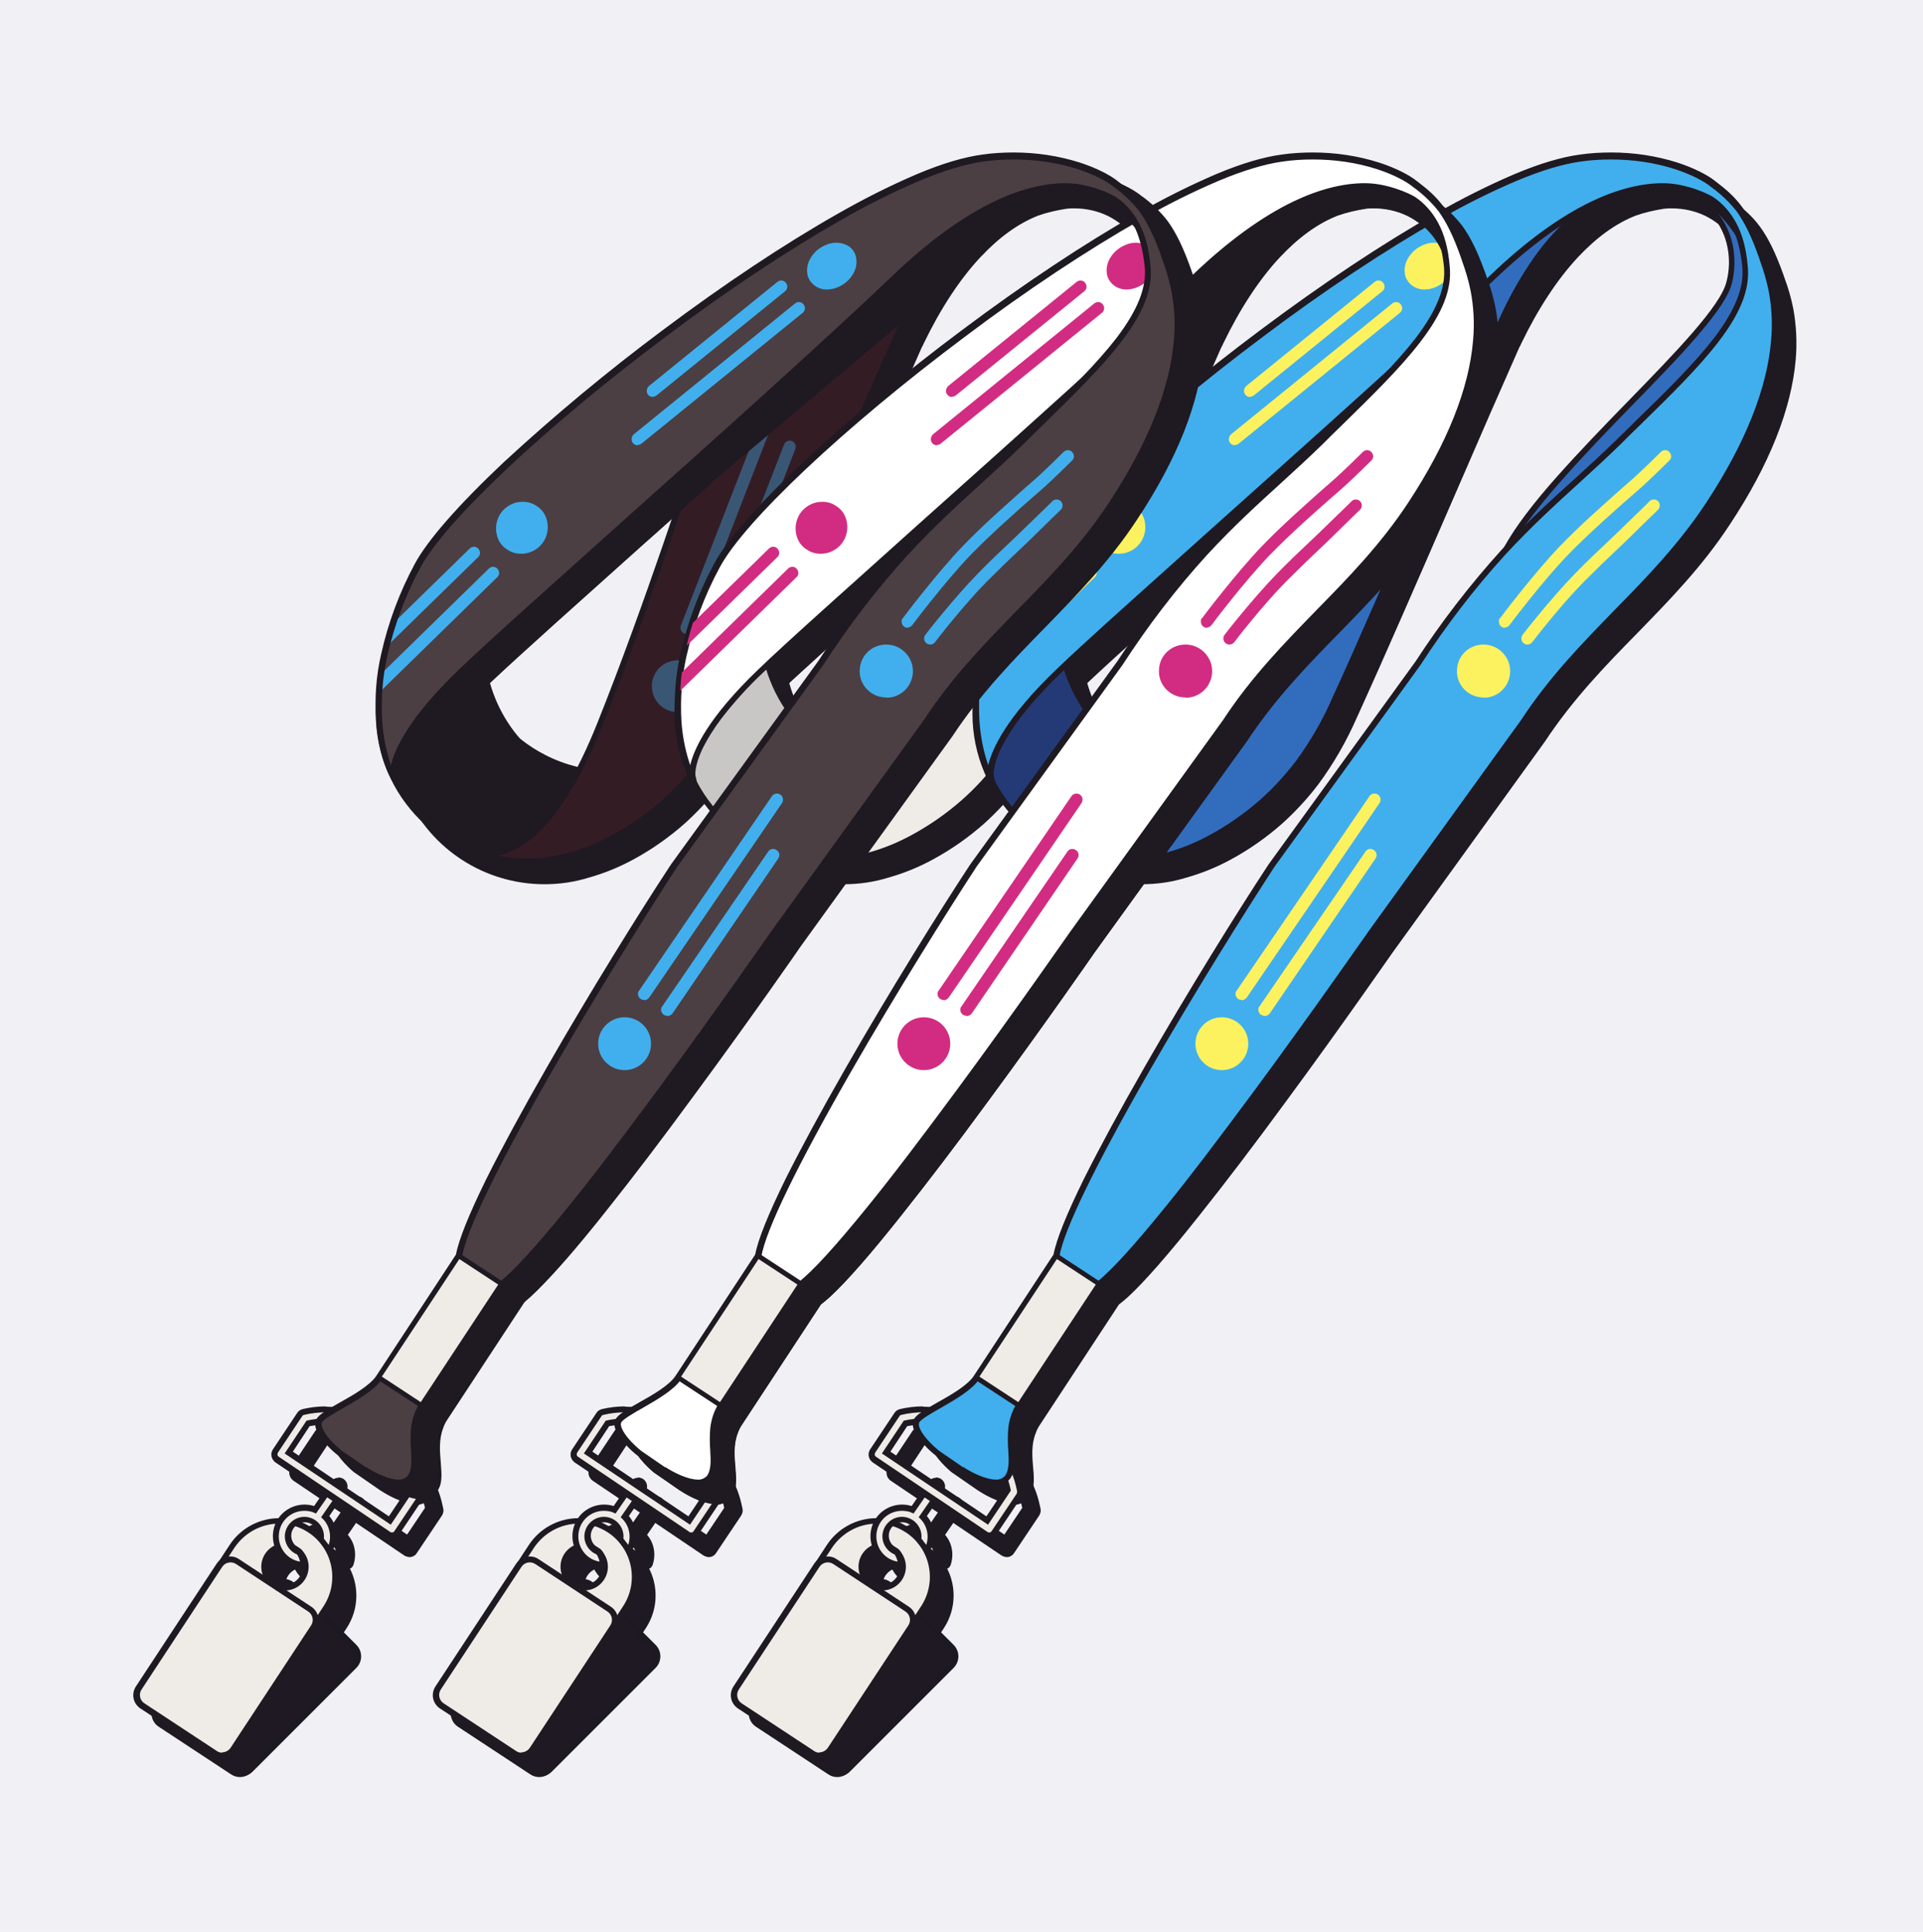 <?xml version="1.0" encoding="UTF-8"?>
<svg id="Layer_1" data-name="Layer 1" xmlns="http://www.w3.org/2000/svg" xmlns:xlink="http://www.w3.org/1999/xlink" version="1.1" viewBox="0 0 633 636">
  <defs>
    <style>
      .cls-1 {
        fill: #326dbd;
      }

      .cls-1, .cls-2, .cls-3, .cls-4, .cls-5, .cls-6, .cls-7, .cls-8, .cls-9, .cls-10, .cls-11, .cls-12, .cls-13, .cls-14, .cls-15, .cls-16 {
        stroke-width: 0px;
      }

      .cls-2 {
        fill: #c9c7c5;
      }

      .cls-3 {
        fill: #f1f1f5;
      }

      .cls-4 {
        fill: #efece8;
      }

      .cls-5 {
        fill: #4b3f43;
      }

      .cls-17 {
        clip-path: url(#clippath);
      }

      .cls-6 {
        fill: none;
      }

      .cls-7 {
        fill: #fcf260;
      }

      .cls-8, .cls-11 {
        fill: #41afed;
      }

      .cls-9 {
        fill: #d22c82;
      }

      .cls-10 {
        fill: #1e1922;
      }

      .cls-18 {
        clip-path: url(#clippath-1);
      }

      .cls-19 {
        clip-path: url(#clippath-2);
      }

      .cls-11 {
        isolation: isolate;
        opacity: .4;
      }

      .cls-12 {
        fill: #1d1922;
      }

      .cls-13 {
        fill: #1f1922;
      }

      .cls-14 {
        fill: #341c25;
      }

      .cls-15 {
        fill: #fff;
      }

      .cls-16 {
        fill: #233a77;
      }
    </style>
    <clipPath id="clippath">
      <path class="cls-6" d="M520.3,51.1c-48.1,6.6-169,102.3-185.6,133.8-22.9,43.5-8,69-8,69,0,0-2.2-11,22.4-34.6,21-20.3,100.9-89.9,142.7-129.6,42.4-40.4,66.1-29.4,71.7-25.4s9.7,9.8,10.9,21.9c1.7,17.3-18.9,35.5-41.4,57.6-19.6,19.3-39.5,32.5-65.9,72.8l-48.2,66.5h0c-18.2,27.7-67,107.5-70.5,128.1l-26.2,39.9c-3.6,5.5-11.9,12.7-14.4,15.8-2.3,2.8-.9,9.7,3.1,12.6l3.4,2.3c3.8,2.3,8.6,2,12.1-.7,4.8-3.9,4.3-11.6,9.9-20.7l26.2-39.9c20-15,89.6-115.5,89.6-115.5l50-69.2c18.5-28.1,42.6-43.7,60.7-71.3,31.1-47.3,20.6-72.2,17.4-81.3-5.2-14.8-9.6-18.7-16-23.6-4.5-3.7-16.9-9.3-33.6-9.3-3.4,0-6.8.2-10.2.7"/>
    </clipPath>
    <clipPath id="clippath-1">
      <path class="cls-6" d="M422.2,51.1c-48.1,6.6-169,102.3-185.6,133.8-22.9,43.5-8,69-8,69,0,0-2.2-11,22.4-34.6,21-20.3,100.9-89.9,142.7-129.6,42.4-40.4,66.1-29.4,71.7-25.4s9.7,9.8,10.9,21.9c1.7,17.3-18.9,35.5-41.4,57.6-19.6,19.3-39.5,32.5-65.9,72.8l-48.2,66.5h0c-18.2,27.7-67,107.5-70.5,128.1l-26.2,39.9c-3.6,5.5-11.9,12.7-14.4,15.8-2.3,2.8-.9,9.7,3.1,12.6l3.4,2.3c3.8,2.3,8.6,2,12.1-.7,4.8-3.9,4.3-11.6,9.9-20.7l26.2-39.9c20-15,89.6-115.5,89.6-115.5l50-69.2c18.5-28.1,42.6-43.7,60.7-71.3,31.1-47.3,20.6-72.2,17.4-81.3-5.2-14.8-9.6-18.7-16-23.6-4.5-3.7-16.9-9.3-33.6-9.3-3.4,0-6.8.2-10.2.7"/>
    </clipPath>
    <clipPath id="clippath-2">
      <path class="cls-6" d="M323.7,51.1c-48.1,6.6-169,102.3-185.6,133.8-22.9,43.5-8,69-8,69,0,0-2.2-11,22.4-34.6,21-20.3,100.9-89.9,142.7-129.6,42.4-40.4,66.1-29.4,71.7-25.4s9.7,9.8,10.9,21.9c1.7,17.3-18.9,35.5-41.4,57.6-19.6,19.3-39.5,32.5-65.9,72.8l-48.2,66.5h0c-18.2,27.7-67,107.5-70.5,128.1l-26.2,39.9c-3.6,5.5-11.9,12.7-14.4,15.8-2.3,2.8-.9,9.7,3.1,12.6l3.4,2.3c3.8,2.3,8.6,2,12.1-.7,4.8-3.9,4.3-11.6,9.9-20.7l26.2-39.9c20-15,89.6-115.5,89.6-115.5l50-69.2c18.5-28.1,42.6-43.7,60.7-71.3,31.1-47.3,20.6-72.2,17.4-81.3-5.2-14.8-9.6-18.7-16-23.6-4.5-3.7-16.9-9.3-33.6-9.3-3.4,0-6.8.2-10.2.7"/>
    </clipPath>
  </defs>
  <g id="Group_6217" data-name="Group 6217">
    <rect id="Rectangle_8003" data-name="Rectangle 8003" class="cls-3" width="633" height="636"/>
    <g id="Group_6194" data-name="Group 6194">
      <path id="Path_653912" data-name="Path 653912" class="cls-13" d="M165.8,287.9c9.1,2.6,18.8,2.5,27.9-.3,5-1.4,9.8-3.3,14.3-5.9,26.2-14.4,35.9-35.2,41.1-46.4.3-.7.7-1.5,1.1-2.4,11.9-26,41-93.9,52.4-119.3.2-.5.4-.9.6-1.2,11.8-24.8,25.6-37.7,38.2-42.7,3.1-1.1,6.4-1.9,9.7-2.3,18.4-1.6,31.7,14.2,27.4,32.3-5.5,16.8-57.4,59.1-72.7,86.2-11,11.9-20.9,24.7-29.7,38.2l-48.3,66.7h0c-18.2,27.8-67.2,107.8-70.7,128.4l-26.3,40.1c-.5.7-1.1,1.4-1.7,2-5,4.7-15.5,9.1-17.6,11.7-.1.2-.2.3-.3.5,0,0,0,.1,0,.2,0,.2,0,.3,0,.5h0c-.1,2.6,3.1,6.4,6.4,9.2.2.2.5.4.6.5l8,5.6c3.3,2.2,12,6.9,15.1,2.8,4.4-3.5-.7-12.7,2.6-21.2.4-.9.8-1.8,1.3-2.6l26.3-40c.9-.7,2-1.6,3.1-2.7,23.3-21.6,86.8-113.2,86.8-113.2l50.1-69.4c18.5-28.2,42.7-43.8,60.9-71.5,31.2-47.4,20.6-72.4,17.4-81.6-5.2-14.8-9.6-18.8-16.1-23.7-5.3-4.4-22.1-11.6-43.9-8.6-36.2,4.9-113.5,60.2-156.8,100.9-14.5,13.6-25.2,25.5-29.4,33.4-10.8,20.5-13.2,37-12.8,48.8,0,5,.9,10.1,2.4,14.8.5,1.7,1.1,3.3,1.9,4.8,5.9,13.1,17.3,23,31.1,27M372.6,71.6c3.4,2.4,6.2,5.7,7.9,9.5-3.4-4.7-7.5-8.7-12.3-11.8,1.6.6,3.1,1.4,4.4,2.4M203.4,244.4c-2.3,5.7-4.6,10.7-6.8,15-17.7-4-31.7-17.4-36.5-34.9l.8-.7c14.1-13.2,43.4-39.2,73.6-66.3-2.6,7.9-16.8,51.3-31.1,86.9"/>
      <path id="Path_653913" data-name="Path 653913" class="cls-10" d="M137,495.2c-4.7,0-10.7-3.8-11.9-4.6h0s-8.1-5.6-8.1-5.6c-.2-.1-.4-.3-.7-.5-1.6-1.4-6.9-6.2-6.7-9.9h0c0,0,0,0,0-.1h0c0-.2,0-.5.1-.7h0c0,0,0-.2,0-.2h0c.1-.3.3-.6.5-.8,1.1-1.4,3.9-3,7.4-5,3.6-2.1,7.8-4.4,10.3-6.9.6-.5,1.1-1.2,1.6-1.8l26.2-39.9c.9-4.9,4.3-13.3,10-24.9,5-10,11.7-22.4,19.9-36.7,14.3-25,30.8-51.5,40.4-66.1h0s49-67.6,49-67.6c5.2-7.9,10.3-15,15.6-21.7,4.6-5.8,9.2-11.3,14.2-16.5,3.5-6.2,9.1-13.6,17.2-22.8,7.2-8.1,15.3-16.5,23.2-24.6,15.2-15.6,29.5-30.4,32.2-38.5,1-3.9,1.1-8,.2-12-.8-3.6-2.3-7.1-4.6-10-2.2-2.8-5.1-5.1-8.3-6.7-3.5-1.7-7.3-2.5-11.1-2.5-.8,0-1.6,0-2.4.1-3.2.5-6.4,1.2-9.5,2.3-6.6,2.6-12.9,7.2-19,13.7-6.8,7.3-13.1,16.9-18.7,28.5h0c-.1.3-.3.7-.6,1.2-4.8,10.8-12.9,29.3-21.4,49-11.8,27.2-24.1,55.4-30.9,70.3-.4.8-.7,1.6-1.1,2.4-3.4,7.8-7.7,15.3-12.8,22.2-3.5,4.6-7.5,8.9-11.8,12.8-5.2,4.6-10.9,8.6-17,11.9-4.6,2.5-9.5,4.5-14.5,5.9-4.8,1.5-9.7,2.2-14.7,2.2h0c-19.7,0-37.5-11.6-45.5-29.5-.8-1.6-1.4-3.3-1.9-5-1.6-4.9-2.4-10-2.5-15.1-.2-7.2.5-14.4,2.2-21.4,2.4-9.7,5.9-19.1,10.7-27.9,4.1-7.7,14.3-19.4,29.6-33.7,22.6-21.2,52.9-45.1,81.2-63.9,13.5-9.2,27.6-17.5,42.2-25,13.8-6.9,25.3-11,34-12.2,3.4-.5,6.9-.7,10.4-.7,7.4,0,14.7,1.1,21.7,3.3,5.2,1.7,9.9,4,12.6,6.2,6.7,5.1,11.1,9.3,16.4,24.1.1.3.2.6.3.9,1.3,3.4,2.3,6.9,3,10.4,1,5.5,1.3,11.2.8,16.8-1.4,16.2-8.6,34.5-21.7,54.3-9.1,13.9-19.9,24.9-30.3,35.6-10.5,10.7-21.3,21.8-30.6,35.9h0s-50.1,69.4-50.1,69.4c-.4.5-16.2,23.4-34.7,48.5-10.9,14.9-20.6,27.6-28.8,37.9-10.2,12.9-18.1,21.9-23.5,26.9-1.1,1-2.2,1.9-3.1,2.6l-26.2,39.9c-.5.8-.9,1.6-1.2,2.5-1.5,3.8-1.1,7.9-.8,11.5.2,1.9.3,3.7.1,5.6,0,1.7-.8,3.3-2.1,4.4-1.1,1.3-2.8,2.1-4.5,2ZM126.3,489c3,2,7.6,4.2,10.8,4.2,1.1.1,2.2-.4,3-1.2h0c0-.1,0-.2,0-.2,1.9-1.5,1.6-4.5,1.3-8.4s-.7-8.1,1-12.4h0c.4-1,.9-1.9,1.4-2.8h0s26.4-40.2,26.4-40.2h.1c.9-.8,1.9-1.7,3.1-2.7,5.3-4.9,13.1-13.9,23.3-26.7,8.2-10.3,17.8-23,28.7-37.9,18.6-25.3,34.5-48.2,34.6-48.5h0s50.1-69.4,50.1-69.4c9.3-14.2,20.3-25.4,30.8-36.2,10.4-10.6,21.1-21.6,30.1-35.3,12.8-19.5,20-37.5,21.3-53.4.5-5.4.2-10.9-.8-16.2-.7-3.5-1.7-6.8-2.9-10.1-.1-.3-.2-.6-.3-.9-2.4-6.9-4.8-11.7-7.4-15.3-2.4-3-5.2-5.7-8.3-7.9h0c-2.5-2.1-7-4.3-11.9-5.9-6.8-2.2-14-3.2-21.1-3.2-3.4,0-6.7.2-10.1.7-8.5,1.2-19.7,5.2-33.4,12-14.5,7.4-28.5,15.7-41.9,24.8-28.2,18.8-58.5,42.6-81,63.7-7.3,6.9-13.6,13.2-18.5,18.8-5.1,5.8-8.7,10.6-10.7,14.4-4.7,8.7-8.2,17.9-10.5,27.4-1.6,6.8-2.4,13.8-2.1,20.8h0c0,5,.9,9.9,2.4,14.6h0c.5,1.6,1.1,3.2,1.8,4.7h0c7.7,17.3,24.8,28.4,43.7,28.3h0c4.8,0,9.5-.7,14.1-2.1h0c4.9-1.4,9.6-3.3,14.1-5.8,5.9-3.2,11.5-7.1,16.6-11.6,4.3-3.8,8.1-8,11.6-12.5,5-6.8,9.2-14.1,12.5-21.8.4-.8.7-1.6,1.1-2.4,6.8-14.9,19.6-44.3,30.9-70.3,8.6-19.7,16.6-38.2,21.5-49h0c.3-.5.4-.9.6-1.2,5.6-11.8,12-21.5,19-29,6.3-6.7,12.9-11.5,19.7-14.2h0c3.2-1.1,6.5-1.9,9.9-2.4h0c.9,0,1.8-.1,2.6-.1,4.2,0,8.3.9,12,2.7,3.5,1.7,6.6,4.2,9,7.2,2.5,3.2,4.2,6.9,5,10.8.9,4.3.8,8.7-.3,12.9h0c-1.3,4-5,9.4-11.6,17.1-5.8,6.7-13.2,14.3-21,22.4-7.8,8.1-16,16.5-23.1,24.5-8.1,9.1-13.6,16.5-17.1,22.5h0c0,.1,0,.2,0,.2-4.9,5.3-9.5,10.7-14.1,16.5-5.2,6.7-10.3,13.7-15.5,21.6h0s-47.9,66.2-47.9,66.2l-.4.6c-9.4,14.4-26.3,41.4-40.9,66.8-17.9,31.2-28.2,52.4-29.7,61.2v.2s-26.5,40.2-26.5,40.2c-.5.8-1.2,1.5-1.9,2.2-2.8,2.6-7,5-10.7,7.2-3,1.7-5.9,3.4-6.8,4.5,0,0-.1.2-.1.2h0s0,0,0,.1h0c0,0,0,.2,0,.3h0c0,1.9,2.3,5.2,6,8.4h0c.2.2.4.4.6.5l8,5.6ZM197.1,260.6l-.8-.2c-18-4-32.4-17.7-37.2-35.6l-.2-.6.4-.4.8-.7c10.3-9.7,28.7-26.2,50.1-45.2,7.7-6.8,15.6-13.9,23.6-21.1l2.8-2.5-1.2,3.5c-2.7,8.3-16.9,51.4-31.1,87-2.2,5.5-4.5,10.6-6.9,15.1l-.4.7ZM161.3,224.9c4.7,16.6,18,29.4,34.8,33.4,2.2-4.3,4.3-9,6.4-14.2,12.8-31.9,25.5-69.9,29.9-83.3-7.1,6.3-14,12.6-20.8,18.6-21.3,19.1-39.7,35.5-50,45.2l-.3.3ZM385.5,89.7l-5.9-8c-3.3-4.6-7.4-8.5-12-11.6l.9-1.8c1.6.6,3.2,1.5,4.6,2.5,3.6,2.5,6.4,5.9,8.2,9.9l4.1,9Z"/>
      <g id="Group_5911" data-name="Group 5911">
        <path id="Path_653872" data-name="Path 653872" class="cls-13" d="M174.5,246.5c-20.8-13.7-28-40.8-16.8-63-8.2,3.7-19.9,16.2-25.2,24.3-14.8,22.6-8.5,52.9,14.1,67.8,22.5,14.7,52.6,8.6,67.6-13.7,0,0,.1-.2.2-.3,1-1.6,6.2-9.7,7-11.3-15.2,6.8-32.9,5.4-46.9-3.8"/>
        <path id="Path_653873" data-name="Path 653873" class="cls-13" d="M173.3,284.4c-27.4,0-49.6-22.2-49.6-49.6,0-9.7,2.9-19.3,8.3-27.4,5.1-7.8,16.8-20.7,25.5-24.6l1.7-.8-.8,1.7c-12.1,23.8-2.6,52.8,21.2,64.9,13,6.6,28.3,7,41.6,1l1.7-.8-.9,1.7c-.8,1.7-6.1,9.9-7.1,11.4,0,0-.1.2-.2.3-9.2,13.9-24.8,22.3-41.4,22.2h0ZM156.3,185c-4.3,2.6-8.3,5.8-11.8,9.5-4.2,4.2-8.1,8.8-11.4,13.7-14.7,22.2-8.6,52.2,13.6,66.9,7.9,5.2,17.1,8,26.6,8,7.9,0,15.6-1.9,22.5-5.6,7.2-3.8,13.3-9.3,17.8-16.1,0,0,.1-.2.2-.3.9-1.4,4.3-6.6,6-9.5-25.4,10.2-54.3-2.2-64.5-27.6-5-12.6-4.7-26.7.9-39.1h0Z"/>
        <path id="Path_653874" data-name="Path 653874" class="cls-14" d="M328.6,66.3c-8.9,4.1-19.8,17.1-27.8,32.4-4.3,8.3-44.6,102.5-57.7,130.8-5.2,11.2-14.9,32-41.1,46.4-28.2,15.5-49.2,3.3-49.2,3.3,0,0,22,15.8,44.6-40.7,15.8-39.3,31.5-88.2,31.5-88.2l66-74.4,33.6-9.6Z"/>
        <path id="Path_653875" data-name="Path 653875" class="cls-14" d="M379.1,116c.4,7.1-79.4,64.1-79.4,64.1,15.6-27.6,69-70.8,73-87.1,8.2-32.7-44.1-57-75.5,13.6-4.3,8.3-41,94.6-54,122.8-5.2,11.2-14.9,32-41.1,46.4-28.2,15.5-49.2,3.3-49.2,3.3,0,0,22,15.8,44.6-40.7,15.8-39.3,31.5-88.2,31.5-88.2,0,0,50.5-79.1,95.7-91.5,42.4-11.7,59.2,28.6,58.4,37.7-1.1,12.7-4,19.6-4,19.6Z"/>
        <path id="Path_653875_-_Outline" data-name="Path 653875 - Outline" class="cls-13" d="M339.4,55.6c6.5,0,13,1.4,18.9,4.2,5.1,2.5,9.6,6,13.4,10.2,4.1,4.5,7.3,9.6,9.7,15.1,1.9,4.5,2.9,8.8,2.7,11.4-1,11.7-3.5,18.5-4,19.7-.1,1.5-2,4.5-12.6,13.6-6.6,5.6-15.8,12.9-27.3,21.7-19.7,15-39.6,29.3-39.9,29.4l-1.5-1.3c3.5-6.2,9.1-13.7,17.3-22.9,7.2-8.1,15.3-16.5,23.2-24.6,15.7-16.1,30.5-31.4,32.4-39.3,1-3.8,1.1-7.8.3-11.6-.7-3.5-2.3-6.9-4.5-9.7-4.9-6.1-12.4-9.6-20.2-9.5-8.2,0-16.8,3.5-24.7,10-4.8,4.1-9.1,8.8-12.7,13.9-4.6,6.6-8.6,13.7-11.8,21.1h0c-2.1,4.1-12.5,28-23.4,53.2-11.3,25.9-24,55.4-30.6,69.6-3.4,7.8-7.7,15.3-12.8,22.2-3.5,4.6-7.5,8.9-11.8,12.8-5.2,4.6-10.9,8.6-17,11.9-9.7,5.3-19.5,8-29.3,8-6.1,0-12.1-1.1-17.8-3.2-1.1-.3-2.2-.8-3.1-1.5l1.1-1.7c.9.5,1.8.9,2.7,1.3,1.4.4,2.8.6,4.3.6,2.4,0,4.7-.5,6.9-1.5,3.2-1.5,6.2-3.5,8.7-6,7.3-7,14.2-18.6,20.6-34.6,15.6-38.9,31.3-87.6,31.5-88.1h0c0-.1,0-.2,0-.2,9.5-14.4,19.8-28.1,31-41.2,9.4-11.2,19.7-21.6,30.9-31,12.4-10.2,23.9-16.9,34.4-19.7,4.9-1.4,9.9-2.1,15-2.1ZM357.9,61.9c-.2-.1-.4-.2-.6-.3-5.6-2.7-11.8-4.1-18-4-4.9,0-9.7.7-14.4,2.1-10.2,2.8-21.5,9.3-33.6,19.3-11.1,9.4-21.3,19.7-30.6,30.7-11.1,13-21.4,26.6-30.8,40.9-.9,2.8-16.3,50.2-31.5,88.1-6.5,16.2-13.6,28.1-21.1,35.3-2.7,2.7-5.8,4.8-9.3,6.4-1.3.6-2.7,1-4.1,1.3,3,.6,6.1.9,9.2.9,9.5,0,19-2.6,28.4-7.7,5.9-3.2,11.5-7.1,16.6-11.6,4.3-3.8,8.1-8,11.6-12.5,5-6.8,9.2-14.1,12.5-21.8,6.6-14.2,19.3-43.6,30.6-69.6,11.4-26.3,21.3-49.1,23.5-53.3,3.3-7.5,7.3-14.7,12-21.4,3.7-5.3,8.1-10.1,13-14.3,8.3-6.9,17.3-10.5,26-10.5,3.6,0,7.2.7,10.6,2h0ZM303.1,176.4c6.8-4.9,21.3-15.5,35.6-26.4,11.5-8.8,20.7-16,27.2-21.6,3.9-3.3,6.9-6.1,8.9-8.2,3-3.2,3.1-4.1,3.1-4.1v-.2s0-.2,0-.2c0,0,2.9-6.9,3.9-19.3.1-1.7-.4-5.4-2.6-10.5-2.3-5.3-5.4-10.2-9.3-14.5-.3-.4-.7-.7-1-1.1,2.4,3.1,4,6.6,4.8,10.5.8,4.1.7,8.4-.3,12.5-1,3.9-4.6,9.4-11.3,17.2-5.9,6.9-13.5,14.7-21.6,23-7.9,8.1-16,16.5-23.1,24.6-5.2,5.8-10.1,11.9-14.5,18.3Z"/>
        <path id="Path_653876" data-name="Path 653876" class="cls-11" d="M231.4,224c1.1,4.6-1.8,9.2-6.4,10.2-4.6,1.1-9.2-1.8-10.2-6.4-1.1-4.6,1.8-9.2,6.4-10.2h0c4.6-1.1,9.2,1.8,10.2,6.4"/>
        <path id="Path_653877" data-name="Path 653877" class="cls-11" d="M226,208.7c-1.1,0-2-.9-2-2,0-.2,0-.5.1-.7l30.6-78.7c.4-1,1.6-1.5,2.6-1.1,1,.4,1.5,1.6,1.1,2.6h0l-30.5,78.7c-.3.8-1,1.3-1.9,1.3Z"/>
        <path id="Line_777" data-name="Line 777" class="cls-11" d="M235.4,212.4c-1.1,0-2-.9-2-2,0-.2,0-.5.1-.7l24.6-63.4c.4-1,1.6-1.5,2.6-1.1,1,.4,1.5,1.6,1.1,2.6l-24.6,63.4c-.3.8-1,1.3-1.9,1.3Z"/>
      </g>
      <path id="Path_653914" data-name="Path 653914" class="cls-13" d="M104.7,521.2c0,0-.1,0-.2,0-5.1-.9-8.5-5.8-7.6-11,.9-5.1,5.8-8.5,11-7.6.6.1,1.3.3,1.8.5l6-8.7c.6-.9,1.9-1.2,2.8-.5.9.6,1.2,1.9.5,2.8h0l-6,8.7c.9.9,1.5,1.9,2,3.1.8,2.1.8,4.4.1,6.5-.1.3-.4.6-.8.7,0,0-.1,0-.2,0-.3,0-.6-.1-.8-.4l-1.6-2.1c-.2-.2-.2-.5-.2-.7,0-.9,0-1.7-.3-2.5-1.1-2.8-4.2-4.2-7-3.1-2.8,1.1-4.2,4.2-3.1,7,.5,1.4,1.6,2.5,3,3.1.9.4,1.7,2.8,1.6,3.4-.1.5-.5.8-1,.8"/>
      <path id="Path_653915" data-name="Path 653915" class="cls-10" d="M117.4,494.6c.6,0,1,.4,1,1,0,.2,0,.4-.2.6l-6.5,9.4c2.6,2.2,3.6,5.8,2.5,9.1l-1.6-2.1c.4-3.5-2.2-6.7-5.7-7.1s-6.7,2.2-7.1,5.7c-.3,2.8,1.3,5.5,3.9,6.6.4.2,1.2,2.4,1,2.4h0c-4.6-.8-7.6-5.2-6.8-9.8.5-2.9,2.5-5.3,5.3-6.4,2.1-.8,4.4-.8,6.5.2.2,0,.3.2.4.2l6.5-9.4c.2-.3.5-.4.8-.4M117.4,492.6c-1,0-1.9.5-2.5,1.3l-5.5,8c-1-.3-2.1-.5-3.1-.5-5.8,0-10.4,4.7-10.4,10.4,0,5,3.6,9.4,8.6,10.3,1.1.2,2.2-.5,2.4-1.6.2-1-.8-4-2.2-4.6-2.3-1-3.3-3.6-2.4-5.8.5-1.1,1.4-2,2.5-2.4,2.3-.9,4.9.3,5.7,2.6.2.7.3,1.4.3,2,0,.5,0,1,.4,1.4l1.6,2.1c.4.5,1,.8,1.6.8.1,0,.2,0,.3,0,.7-.1,1.3-.6,1.6-1.3.8-2.3.8-4.9-.1-7.2-.4-1-1-2-1.7-2.8l5.5-8c.9-1.4.6-3.2-.8-4.2-.5-.3-1.1-.5-1.7-.5"/>
      <path id="Path_653916" data-name="Path 653916" class="cls-13" d="M134.8,511.5c-.4,0-.8-.1-1.1-.3l-36.6-24.7c-.9-.6-1.2-1.9-.5-2.8l8-12c.3-.4.7-.7,1.2-.8,2.5-.6,5-.9,7.5-.9,15.3,0,28.5,10.8,31.7,25.8l.2.9c.1.5,0,1.1-.3,1.5l-8.3,12.4c-.3.4-.8.7-1.3.9-.1,0-.3,0-.4,0M134.2,506.7l6.7-10h0c-2.8-13.2-14.3-22.6-27.7-22.6-2,0-3.9.2-5.8.6l-6.4,9.6,33.3,22.4Z"/>
      <path id="Path_653917" data-name="Path 653917" class="cls-10" d="M113.2,471c14.8,0,27.6,10.5,30.7,25l.2.9c0,.3,0,.5-.1.8l-8.3,12.4c-.1.2-.4.4-.6.4,0,0-.1,0-.2,0-.2,0-.4,0-.6-.2l-36.6-24.7c-.5-.3-.6-.9-.3-1.4l8-12c.1-.2.4-.4.6-.4,2.4-.6,4.8-.8,7.3-.9M134.5,508.1l7.5-11.2v-.4c-3-13.6-14.9-23.3-28.8-23.4-2.2,0-4.3.2-6.4.7l-7.2,10.8,35,23.5M113.2,469h0c-2.6,0-5.2.3-7.7.9-.7.2-1.4.6-1.8,1.3l-8,12c-.9,1.4-.5,3.2.8,4.2l36.6,24.7c.7.4,1.5.6,2.2.5.8-.2,1.5-.6,1.9-1.3l8.3-12.4c.4-.7.6-1.5.4-2.3l-.2-.9c-3.2-15.4-16.8-26.5-32.6-26.6M108,475.5c1.7-.3,3.5-.5,5.2-.5,12.8,0,23.9,8.9,26.7,21.4l-5.9,8.8-31.6-21.3,5.6-8.5Z"/>
      <path id="Path_653918" data-name="Path 653918" class="cls-10" d="M108,509.8c-8.6-5.6-20.1-3.2-25.7,5.3,0,0,0,0,0,0l-14.3,21.8c-1.1,1.7-.6,3.9,1,5l25,16.4c1.7,1.1,3.9.6,5-1,0,0,0,0,0,0l14.3-21.8c5.6-8.6,3.2-20-5.3-25.7,0,0,0,0,0,0M99.7,528.7c-3.8,0-6.8-3.1-6.8-6.8s3.1-6.8,6.8-6.8,6.8,3.1,6.8,6.8h0c0,3.8-3.1,6.8-6.8,6.8"/>
      <path id="Path_653919" data-name="Path 653919" class="cls-10" d="M97.8,505.7h0c10.8,0,19.5,8.8,19.5,19.6,0,3.8-1.1,7.5-3.2,10.7l-14.3,21.8c-1.4,2.1-4.2,2.7-6.3,1.3,0,0,0,0,0,0l-25-16.4c-2.1-1.4-2.7-4.2-1.3-6.3l14.3-21.8c3.6-5.5,9.8-8.8,16.3-8.8ZM96,557.9c.9,0,1.7-.4,2.2-1.2l14.3-21.8c5.3-8.1,3.1-19-5-24.3-2.9-1.9-6.2-2.9-9.6-2.9h0c-5.9,0-11.4,3-14.7,7.9l-14.3,21.8c-.8,1.2-.4,2.8.7,3.6l25,16.4c.4.3.9.4,1.4.4ZM99.7,514.1c4.3,0,7.8,3.5,7.8,7.8s-3.5,7.8-7.8,7.8-7.8-3.5-7.8-7.8c0-4.3,3.5-7.8,7.8-7.8h0ZM99.7,527.7c3.2,0,5.8-2.6,5.8-5.8s-2.6-5.8-5.8-5.8-5.8,2.6-5.8,5.8h0c0,3.2,2.6,5.8,5.8,5.8h0Z"/>
      <path id="Path_653920" data-name="Path 653920" class="cls-10" d="M109.1,541.8l-26.5,40.3c-1.3,2-4,2.6-6,1.2l-23.7-15.6c-2-1.3-2.6-4-1.2-6,0,0,0,0,0,0l26.5-40.3c1.3-2,4-2.6,6-1.2h0s23.7,15.6,23.7,15.6c2,1.3,2.6,4,1.2,6"/>
      <path id="Path_653921" data-name="Path 653921" class="cls-10" d="M116.6,548.3l-34.1,34.1c-1.7,1.7-4.5,1.7-6.1,0l-20.1-20.1c-1.7-1.7-1.7-4.5,0-6.1l34.1-34.1c1.7-1.7,4.4-1.7,6.1,0,0,0,0,0,0,0l20.1,20.1c1.7,1.7,1.7,4.4,0,6.1,0,0,0,0,0,0"/>
      <path id="Path_653922" data-name="Path 653922" class="cls-12" d="M93.4,519.8c1.4,0,2.8.6,3.8,1.6l20.1,20.1c2.1,2.1,2.1,5.5,0,7.6,0,0,0,0,0,0l-34.1,34.1c-2.1,2.1-5.5,2.1-7.6,0l-20.1-20.1c-2.1-2.1-2.1-5.5,0-7.6l34.1-34.1c1-1,2.4-1.6,3.8-1.6ZM79.4,582.7c.9,0,1.7-.4,2.4-1l34.1-34.1c1.3-1.3,1.3-3.4,0-4.7,0,0,0,0,0,0l-20.1-20.1c-1.3-1.3-3.4-1.3-4.7,0h0s-34.1,34.1-34.1,34.1c-1.3,1.3-1.3,3.4,0,4.7l20.1,20.1c.6.6,1.5,1,2.4,1Z"/>
      <path id="Path_653923" data-name="Path 653923" class="cls-13" d="M81.8,518.4c1,0,2.1.3,2.9.9l23.7,15.6c2.5,1.6,3.2,4.9,1.5,7.4l-26.5,40.3c-1.6,2.5-4.9,3.2-7.4,1.5,0,0,0,0,0,0l-23.7-15.6c-2.5-1.6-3.2-4.9-1.5-7.4,0,0,0,0,0,0l26.5-40.3c1-1.5,2.7-2.4,4.5-2.4ZM79,583c1.1,0,2.2-.6,2.8-1.5l26.5-40.3c1-1.5.6-3.6-1-4.6l-23.7-15.6c-1.5-1-3.6-.6-4.6,1,0,0,0,0,0,0l-26.5,40.3c-1,1.5-.6,3.6,1,4.6l23.7,15.6c.5.4,1.2.6,1.8.6Z"/>
      <path id="Path_653924" data-name="Path 653924" class="cls-4" d="M102,503.7c-8.6-5.6-20.1-3.2-25.7,5.3,0,0,0,0,0,0l-14.3,21.8c-1.1,1.7-.6,3.9,1,5,0,0,0,0,0,0l25,16.4c1.6,1.1,3.9.6,5-1,0,0,0,0,0,0l14.3-21.8c5.6-8.6,3.2-20.1-5.3-25.7,0,0,0,0,0,0M93.8,522.7c-3.8,0-6.8-3.1-6.8-6.8s3.1-6.8,6.8-6.8,6.8,3.1,6.8,6.8h0c0,3.8-3.1,6.8-6.8,6.8"/>
      <path id="Path_653925" data-name="Path 653925" class="cls-13" d="M91.9,499.7h0c10.8,0,19.5,8.8,19.5,19.6,0,3.8-1.1,7.5-3.2,10.7l-14.3,21.8c-1.4,2.1-4.2,2.7-6.3,1.3,0,0,0,0,0,0l-25-16.4c-2.1-1.4-2.7-4.2-1.3-6.3,0,0,0,0,0,0l14.3-21.8c3.6-5.5,9.8-8.8,16.3-8.8ZM90,551.8c.9,0,1.7-.4,2.2-1.2l14.3-21.8c5.3-8.1,3.1-19-5-24.3-2.9-1.9-6.2-2.9-9.6-2.9h0c-5.9,0-11.4,3-14.7,7.9l-14.3,21.8c-.8,1.2-.5,2.8.7,3.6l25,16.4c.4.3.9.4,1.4.4ZM93.8,508c4.3,0,7.8,3.5,7.8,7.8s-3.5,7.8-7.8,7.8-7.8-3.5-7.8-7.8c0-4.3,3.5-7.8,7.8-7.8h0ZM93.8,521.7c3.2,0,5.8-2.6,5.8-5.8,0-3.2-2.6-5.8-5.8-5.8s-5.8,2.6-5.8,5.8h0c0,3.2,2.6,5.8,5.8,5.8h0Z"/>
      <path id="Path_653926" data-name="Path 653926" class="cls-4" d="M98.8,515.1c0,0-.1,0-.2,0-5.1-.9-8.5-5.8-7.6-11s5.8-8.5,11-7.6c.6.1,1.3.3,1.9.5l6-8.7c.6-.9,1.9-1.2,2.8-.5.9.6,1.2,1.9.5,2.8h0l-6,8.7c.9.9,1.5,1.9,2,3.1.8,2.1.8,4.4.1,6.5-.1.3-.4.6-.8.7,0,0-.1,0-.2,0-.3,0-.6-.1-.8-.4l-1.6-2.1c-.2-.2-.2-.5-.2-.7,0-.9,0-1.7-.3-2.5-1.1-2.8-4.2-4.2-7-3.1s-4.2,4.2-3.1,7c.5,1.4,1.6,2.5,3,3,.9.4,1.7,2.8,1.6,3.4-.1.5-.5.8-1,.8"/>
      <path id="Path_653927" data-name="Path 653927" class="cls-13" d="M111.4,488.5c.6,0,1,.4,1,1,0,.2,0,.4-.2.6l-6.5,9.4c2.6,2.2,3.6,5.8,2.5,9.1l-1.6-2.1c.4-3.5-2.2-6.7-5.7-7.1s-6.7,2.2-7.1,5.7c-.3,2.8,1.3,5.5,3.9,6.6.4.2,1.2,2.4,1,2.4h0c-4.6-.8-7.6-5.2-6.8-9.8.8-4.6,5.2-7.6,9.8-6.8.7.1,1.3.3,1.9.6.2,0,.3.2.4.2l6.5-9.4c.2-.3.5-.4.8-.4M111.4,486.5c-1,0-1.9.5-2.5,1.3l-5.5,8c-5.5-1.7-11.4,1.3-13.1,6.8-1.7,5.5,1.3,11.4,6.8,13.1.4.1.8.2,1.3.3.1,0,.2,0,.4,0,1,0,1.8-.7,2-1.7.2-1-.8-4-2.2-4.6-2.3-1-3.3-3.6-2.4-5.8,1-2.3,3.6-3.3,5.8-2.4,1.1.5,2,1.4,2.4,2.5.3.7.3,1.4.3,2.1,0,.5,0,1,.4,1.4l1.6,2.1c.4.5,1,.8,1.6.8.1,0,.2,0,.3,0,.7-.1,1.3-.6,1.6-1.3.8-2.3.8-4.9-.1-7.2-.4-1-1-2-1.7-2.8l5.5-8c.9-1.4.6-3.2-.8-4.2-.5-.3-1.1-.5-1.7-.5"/>
      <path id="Path_653928" data-name="Path 653928" class="cls-4" d="M128.8,505.4c-.4,0-.8-.1-1.1-.3l-36.6-24.7c-.9-.6-1.2-1.9-.5-2.8l8-12c.3-.4.7-.7,1.2-.8,2.5-.6,5-.9,7.5-.9,15.3,0,28.5,10.8,31.7,25.8l.2.9c.1.5,0,1.1-.3,1.5l-8.3,12.4c-.3.4-.8.7-1.3.9-.1,0-.3,0-.4,0M128.3,500.6l6.7-10h0c-2.8-13.2-14.3-22.6-27.7-22.6-2,0-3.9.2-5.8.6l-6.4,9.6,33.3,22.4Z"/>
      <path id="Path_653929" data-name="Path 653929" class="cls-13" d="M107.3,465c14.8,0,27.6,10.5,30.7,25l.2.9c0,.3,0,.5-.1.8l-8.3,12.4c-.1.2-.4.4-.6.4,0,0-.1,0-.2,0-.2,0-.4,0-.6-.2l-36.6-24.7c-.5-.3-.6-.9-.3-1.4l8-12c.1-.2.4-.4.6-.4,2.4-.6,4.8-.8,7.3-.9M128.6,502l7.5-11.2v-.4c-3-13.6-14.9-23.3-28.8-23.4-2.2,0-4.3.2-6.4.7l-7.2,10.8,35,23.5M107.3,463h0c-2.6,0-5.2.3-7.7.9-.7.2-1.4.6-1.8,1.3l-8,12c-.9,1.4-.5,3.2.8,4.2l36.6,24.7c.7.4,1.5.6,2.2.5.8-.2,1.5-.6,1.9-1.3l8.3-12.4c.4-.7.6-1.5.4-2.3l-.2-.9c-3.2-15.4-16.9-26.5-32.6-26.6M102,469.5c1.7-.3,3.5-.5,5.2-.5,12.8,0,23.9,8.9,26.7,21.4l-5.9,8.8-31.6-21.3,5.6-8.5Z"/>
      <path id="Path_653930" data-name="Path 653930" class="cls-13" d="M264.3,287.9c9.1,2.6,18.8,2.5,27.9-.3,5-1.4,9.8-3.3,14.3-5.9,26.2-14.4,35.9-35.2,41.1-46.4.3-.7.7-1.5,1.1-2.4,11.9-26,41-93.9,52.4-119.3.2-.5.4-.9.6-1.2,11.8-24.8,25.6-37.7,38.2-42.7,3.1-1.1,6.4-1.9,9.7-2.3,18.4-1.6,31.7,14.2,27.4,32.3-5.5,16.8-57.4,59.1-72.7,86.2-11,11.9-20.9,24.7-29.7,38.2l-48.3,66.7h0c-18.2,27.8-67.2,107.8-70.7,128.4l-26.3,40.1c-.5.7-1.1,1.4-1.7,2-5,4.7-15.5,9.1-17.6,11.7-.1.2-.2.3-.3.5,0,0,0,.1,0,.2,0,.2,0,.3,0,.5h0c-.1,2.6,3.1,6.4,6.4,9.2.2.2.5.4.6.5l8,5.6c3.3,2.2,12,6.9,15.1,2.8,4.4-3.5-.7-12.7,2.6-21.2.4-.9.8-1.8,1.3-2.6l26.3-40c.9-.7,2-1.6,3.1-2.7,23.3-21.6,86.8-113.2,86.8-113.2l50.1-69.4c18.5-28.2,42.7-43.8,60.9-71.5,31.2-47.4,20.6-72.4,17.4-81.6-5.2-14.8-9.6-18.8-16.1-23.7-5.3-4.4-22.1-11.6-43.9-8.6-36.2,4.9-113.5,60.2-156.8,100.9-14.5,13.6-25.2,25.5-29.4,33.4-10.8,20.5-13.2,37-12.8,48.8,0,5,.9,10.1,2.4,14.8.5,1.7,1.1,3.3,1.9,4.8,5.9,13.1,17.3,23,31.1,27M471.1,71.6c3.4,2.4,6.2,5.7,7.9,9.5-3.4-4.7-7.5-8.7-12.3-11.8,1.6.6,3.1,1.4,4.4,2.4M301.9,244.4c-2.3,5.7-4.6,10.7-6.8,15-17.7-4-31.7-17.4-36.5-34.9l.8-.7c14.1-13.2,43.4-39.2,73.6-66.3-2.6,7.9-16.8,51.3-31.1,86.9"/>
      <path id="Path_653931" data-name="Path 653931" class="cls-10" d="M235.6,495.2c-4.7,0-10.7-3.8-11.9-4.6h0s-8.1-5.6-8.1-5.6c-.2-.1-.4-.3-.7-.5-1.6-1.4-6.9-6.2-6.7-9.9h0c0,0,0,0,0-.1h0c0-.2,0-.5.1-.7h0c0,0,0-.2,0-.2h0c.1-.3.3-.6.5-.8,1.1-1.4,3.9-3,7.4-5,3.6-2.1,7.8-4.4,10.3-6.9.6-.5,1.1-1.2,1.6-1.8l26.2-39.9c.9-4.9,4.3-13.3,10-24.9,5-10,11.7-22.4,19.9-36.7,14.3-25,30.8-51.5,40.4-66.1h0s49-67.6,49-67.6c5.2-7.9,10.3-15,15.6-21.7,4.6-5.8,9.2-11.3,14.2-16.5,3.5-6.2,9.1-13.6,17.2-22.8,7.2-8.1,15.3-16.5,23.2-24.6,15.2-15.6,29.5-30.4,32.2-38.5,1-3.9,1.1-8,.2-12-.8-3.6-2.3-7.1-4.6-10-2.2-2.8-5.1-5.1-8.3-6.7-3.5-1.7-7.3-2.5-11.1-2.5-.8,0-1.6,0-2.4.1-3.2.5-6.4,1.2-9.5,2.3-6.6,2.6-12.9,7.2-19,13.7-6.8,7.3-13.1,16.9-18.7,28.5h0c-.1.3-.3.7-.6,1.2-4.8,10.8-12.9,29.3-21.4,49-11.8,27.2-24.1,55.4-30.9,70.3-.4.8-.7,1.6-1.1,2.4-3.4,7.8-7.7,15.3-12.8,22.2-3.5,4.6-7.5,8.9-11.8,12.8-5.2,4.6-10.9,8.6-17,11.9-4.6,2.5-9.5,4.5-14.5,5.9-4.8,1.5-9.7,2.2-14.7,2.2h0c-19.7,0-37.5-11.6-45.5-29.5-.8-1.6-1.4-3.3-1.9-5-1.6-4.9-2.4-10-2.5-15.1-.2-7.2.5-14.4,2.2-21.4,2.4-9.7,5.9-19.1,10.7-27.9,4.1-7.7,14.3-19.4,29.6-33.7,22.6-21.2,52.9-45.1,81.2-63.9,13.5-9.2,27.6-17.5,42.2-25,13.8-6.9,25.3-11,34-12.2,3.4-.5,6.9-.7,10.4-.7,7.4,0,14.7,1.1,21.7,3.3,5.2,1.7,9.9,4,12.6,6.2,6.7,5.1,11.1,9.3,16.4,24.1.1.3.2.6.3.9,1.3,3.4,2.3,6.9,3,10.4,1,5.5,1.3,11.2.8,16.8-1.4,16.2-8.6,34.5-21.7,54.3-9.1,13.9-19.9,24.9-30.3,35.6-10.5,10.7-21.3,21.8-30.6,35.9h0s-50.1,69.4-50.1,69.4c-.4.5-16.2,23.4-34.7,48.5-10.9,14.9-20.6,27.6-28.8,37.9-10.2,12.9-18.1,21.9-23.5,26.9-1.1,1-2.2,1.9-3.1,2.6l-26.2,39.9c-.5.8-.9,1.6-1.2,2.5-1.5,3.8-1.1,7.9-.8,11.5.2,1.9.3,3.7.1,5.6,0,1.7-.8,3.3-2.1,4.4-1.1,1.3-2.8,2.1-4.5,2ZM224.8,489c3,2,7.6,4.2,10.8,4.2,1.1.1,2.2-.4,3-1.2h0c0-.1,0-.2,0-.2,1.9-1.5,1.6-4.5,1.3-8.4s-.7-8.1,1-12.4h0c.4-1,.9-1.9,1.4-2.8h0s26.4-40.2,26.4-40.2h.1c.9-.8,1.9-1.7,3.1-2.7,5.3-4.9,13.1-13.9,23.3-26.7,8.2-10.3,17.8-23,28.7-37.9,18.6-25.3,34.5-48.2,34.6-48.5h0s50.1-69.4,50.1-69.4c9.3-14.2,20.3-25.4,30.8-36.2,10.4-10.6,21.1-21.6,30.1-35.3,12.8-19.5,20-37.5,21.3-53.4.5-5.4.2-10.9-.8-16.2-.7-3.5-1.7-6.8-2.9-10.1-.1-.3-.2-.6-.3-.9-2.4-6.9-4.8-11.7-7.4-15.3-2.4-3-5.2-5.7-8.3-7.9h0c-2.5-2.1-7-4.3-11.9-5.9-6.8-2.2-14-3.2-21.1-3.2-3.4,0-6.7.2-10.1.7-8.5,1.2-19.7,5.2-33.4,12-14.5,7.4-28.5,15.7-41.9,24.8-28.2,18.8-58.5,42.6-81,63.7-7.3,6.9-13.6,13.2-18.5,18.8-5.1,5.8-8.7,10.6-10.7,14.4-4.7,8.7-8.2,17.9-10.5,27.4-1.6,6.8-2.4,13.8-2.1,20.8h0c0,5,.9,9.9,2.4,14.6h0c.5,1.6,1.1,3.2,1.8,4.7h0c7.7,17.3,24.8,28.4,43.7,28.3h0c4.8,0,9.5-.7,14.1-2.1h0c4.9-1.4,9.6-3.3,14.1-5.8,5.9-3.2,11.5-7.1,16.6-11.6,4.3-3.8,8.1-8,11.6-12.5,5-6.8,9.2-14.1,12.5-21.8.4-.8.7-1.6,1.1-2.4,6.8-14.9,19.6-44.3,30.9-70.3,8.6-19.7,16.6-38.2,21.5-49h0c.3-.5.4-.9.6-1.2,5.6-11.8,12-21.5,19-29,6.3-6.7,12.9-11.5,19.7-14.2h0c3.2-1.1,6.5-1.9,9.9-2.4h0c.9,0,1.8-.1,2.6-.1,4.2,0,8.3.9,12,2.7,3.5,1.7,6.6,4.2,9,7.2,2.5,3.2,4.2,6.9,5,10.8.9,4.3.8,8.7-.3,12.9h0c-1.3,4-5,9.4-11.6,17.1-5.8,6.7-13.2,14.3-21,22.4-7.8,8.1-16,16.5-23.1,24.5-8.1,9.1-13.6,16.5-17.1,22.5h0c0,.1,0,.2,0,.2-4.9,5.3-9.5,10.7-14.1,16.5-5.2,6.7-10.3,13.7-15.5,21.6h0s-47.9,66.2-47.9,66.2l-.4.6c-9.4,14.4-26.3,41.4-40.9,66.8-17.9,31.2-28.2,52.4-29.7,61.2v.2s-26.5,40.2-26.5,40.2c-.5.8-1.2,1.5-1.9,2.2-2.8,2.6-7,5-10.7,7.2-3,1.7-5.9,3.4-6.8,4.5,0,0-.1.2-.1.2h0s0,0,0,.1h0c0,0,0,.2,0,.3h0c0,1.9,2.3,5.2,6,8.4h0c.2.2.4.4.6.5l8,5.6ZM295.7,260.6l-.8-.2c-18-4-32.4-17.7-37.2-35.6l-.2-.6.4-.4.8-.7c10.3-9.7,28.7-26.2,50.1-45.2,7.7-6.8,15.6-13.9,23.6-21.1l2.8-2.5-1.2,3.5c-2.7,8.3-16.9,51.4-31.1,87-2.2,5.5-4.5,10.6-6.9,15.1l-.4.7ZM259.8,224.9c4.7,16.6,18,29.4,34.8,33.4,2.2-4.3,4.3-9,6.4-14.2,12.8-31.9,25.5-69.9,29.9-83.3-7.1,6.3-14,12.6-20.8,18.6-21.3,19.1-39.7,35.5-50,45.2l-.3.3ZM484,89.7l-5.9-8c-3.3-4.6-7.4-8.5-12-11.6l.9-1.8c1.6.6,3.2,1.5,4.6,2.5,3.6,2.5,6.4,5.9,8.2,9.9l4.1,9Z"/>
      <g id="Group_5912" data-name="Group 5912">
        <path id="Path_653872-2" data-name="Path 653872-2" class="cls-2" d="M273.1,246.5c-20.8-13.7-28-40.8-16.8-63-8.2,3.7-19.9,16.2-25.2,24.3-14.8,22.6-8.5,52.9,14.1,67.8,22.5,14.7,52.6,8.6,67.6-13.7,0,0,.1-.2.2-.3,1-1.6,6.2-9.7,7-11.3-15.2,6.8-32.9,5.4-46.9-3.8"/>
        <path id="Path_653872_-_Outline" data-name="Path 653872 - Outline" class="cls-13" d="M271.9,284.8c-27.6,0-49.9-22.4-49.9-49.9,0-9.8,2.9-19.4,8.3-27.6,5.2-7.8,16.9-20.8,25.6-24.7l2.6-1.2-1.3,2.5c-11,21.8-4,48.3,16.4,61.7h0c13.7,9,31,10.4,45.9,3.7l2.6-1.2-1.3,2.5c-.9,1.7-6.1,9.9-7.1,11.4,0,0-.1.2-.2.3-9.3,14-24.9,22.4-41.7,22.4h0ZM254.1,185.8c-3.9,2.6-7.5,5.5-10.8,8.9-4.2,4.2-8,8.8-11.4,13.7-14.7,22-8.7,51.8,13.3,66.5,22,14.7,51.8,8.7,66.5-13.3,0,0,.1-.2.2-.2,0,0,.1-.2.2-.3h0c.8-1.3,3.7-5.7,5.5-8.7-15,5.7-31.7,3.8-45.1-5h0c-20.3-13.3-28-39.3-18.4-61.6h0Z"/>
        <path id="Path_653873-2" data-name="Path 653873-2" class="cls-13" d="M271.9,284.4c-27.4,0-49.6-22.2-49.6-49.6,0-9.7,2.9-19.3,8.3-27.4,5.1-7.8,16.8-20.7,25.5-24.6l1.7-.8-.8,1.7c-12.1,23.8-2.6,52.8,21.2,64.9,13,6.6,28.3,7,41.6,1l1.7-.8-.9,1.7c-.8,1.7-6.1,9.9-7.1,11.4,0,0-.1.2-.2.3-9.2,13.9-24.8,22.3-41.4,22.2h0ZM254.8,185c-4.3,2.6-8.3,5.8-11.8,9.5-4.2,4.2-8.1,8.8-11.4,13.7-14.7,22.2-8.6,52.2,13.6,66.9,7.9,5.2,17.1,8,26.6,8,7.9,0,15.6-1.9,22.5-5.6,7.2-3.8,13.3-9.3,17.8-16.1,0,0,.1-.2.2-.3.9-1.4,4.3-6.6,6-9.5-25.4,10.2-54.3-2.2-64.5-27.6-5-12.6-4.7-26.7.9-39.1h0Z"/>
        <path id="Path_653874-2" data-name="Path 653874-2" class="cls-14" d="M427.1,66.3c-8.9,4.1-19.8,17.1-27.8,32.4-4.3,8.3-44.6,102.5-57.7,130.8-5.2,11.2-14.9,32-41.1,46.4-28.2,15.5-49.2,3.3-49.2,3.3,0,0,22,15.8,44.6-40.7,15.8-39.3,31.5-88.2,31.5-88.2l66-74.4,33.6-9.6Z"/>
        <path id="Path_653875-2" data-name="Path 653875-2" class="cls-4" d="M477.6,116c.4,7.1-79.4,64.1-79.4,64.1,15.6-27.6,69-70.8,73-87.1,8.2-32.7-44.1-57-75.5,13.6-4.3,8.3-41,94.6-54,122.8-5.2,11.2-14.9,32-41.1,46.4-28.2,15.5-49.2,3.3-49.2,3.3,0,0,22,15.8,44.6-40.7,15.8-39.3,31.5-88.2,31.5-88.2,0,0,50.5-79.1,95.7-91.5,42.4-11.7,59.2,28.6,58.4,37.7-1.1,12.7-4,19.6-4,19.6Z"/>
        <path id="Path_653875_-_Outline-2" data-name="Path 653875 - Outline-2" class="cls-13" d="M437.9,55.6c6.5,0,13,1.4,18.9,4.2,5.1,2.5,9.6,6,13.4,10.2,4.1,4.5,7.3,9.6,9.7,15.1,1.9,4.5,2.9,8.8,2.7,11.4-1,11.7-3.5,18.5-4,19.7-.1,1.5-2,4.5-12.6,13.6-6.6,5.6-15.8,12.9-27.3,21.7-19.7,15-39.6,29.3-39.9,29.4l-1.5-1.3c3.5-6.2,9.1-13.7,17.3-22.9,7.2-8.1,15.3-16.5,23.2-24.6,15.7-16.1,30.5-31.4,32.4-39.3,1-3.8,1.1-7.8.3-11.6-.7-3.5-2.3-6.9-4.5-9.7-4.9-6.1-12.4-9.6-20.2-9.5-8.2,0-16.8,3.5-24.7,10-4.8,4.1-9.1,8.8-12.7,13.9-4.6,6.6-8.6,13.7-11.8,21.1h0c-2.1,4.1-12.5,28-23.4,53.2-11.3,25.9-24,55.4-30.6,69.6-3.4,7.8-7.7,15.3-12.8,22.2-3.5,4.6-7.5,8.9-11.8,12.8-5.2,4.6-10.9,8.6-17,11.9-9.7,5.3-19.5,8-29.3,8-6.1,0-12.1-1.1-17.8-3.2-1.1-.3-2.2-.8-3.1-1.5l1.1-1.7c.9.5,1.8.9,2.7,1.3,1.4.4,2.8.6,4.3.6,2.4,0,4.7-.5,6.9-1.5,3.2-1.5,6.2-3.5,8.7-6,7.3-7,14.2-18.6,20.6-34.6,15.6-38.9,31.3-87.6,31.5-88.1h0c0-.1,0-.2,0-.2,9.5-14.4,19.8-28.1,31-41.2,9.4-11.2,19.7-21.6,30.9-31,12.4-10.2,23.9-16.9,34.4-19.7,4.9-1.4,9.9-2.1,15-2.1ZM456.5,61.9c-.2-.1-.4-.2-.6-.3-5.6-2.7-11.8-4.1-18-4-4.9,0-9.7.7-14.4,2.1-10.2,2.8-21.5,9.3-33.6,19.3-11.1,9.4-21.3,19.7-30.6,30.7-11.1,13-21.4,26.6-30.8,40.9-.9,2.8-16.3,50.2-31.5,88.1-6.5,16.2-13.6,28.1-21.1,35.3-2.7,2.7-5.8,4.8-9.3,6.4-1.3.6-2.7,1-4.1,1.3,3,.6,6.1.9,9.2.9,9.5,0,19-2.6,28.4-7.7,5.9-3.2,11.5-7.1,16.6-11.6,4.3-3.8,8.1-8,11.6-12.5,5-6.8,9.2-14.1,12.5-21.8,6.6-14.2,19.3-43.6,30.6-69.6,11.4-26.3,21.3-49.1,23.5-53.3,3.3-7.5,7.3-14.7,12-21.4,3.7-5.3,8.1-10.1,13-14.3,8.3-6.9,17.3-10.5,26-10.5,3.6,0,7.2.7,10.6,2h0ZM401.7,176.4c6.8-4.9,21.3-15.5,35.6-26.4,11.5-8.8,20.7-16,27.2-21.6,3.9-3.3,6.9-6.1,8.9-8.2,3-3.2,3.1-4.1,3.1-4.1v-.2s0-.2,0-.2c0,0,2.9-6.9,3.9-19.3.1-1.7-.4-5.4-2.6-10.5-2.3-5.3-5.4-10.2-9.3-14.5-.3-.4-.7-.7-1-1.1,2.4,3.1,4,6.6,4.8,10.5.8,4.1.7,8.4-.3,12.5-1,3.9-4.6,9.4-11.3,17.2-5.9,6.9-13.5,14.7-21.6,23-7.9,8.1-16,16.5-23.1,24.6-5.2,5.8-10.1,11.9-14.5,18.3Z"/>
      </g>
      <path id="Path_653932" data-name="Path 653932" class="cls-13" d="M203.2,521.2c0,0-.1,0-.2,0-5.1-.9-8.5-5.8-7.6-11,.9-5.1,5.8-8.5,11-7.6.6.1,1.3.3,1.8.5l6-8.7c.6-.9,1.9-1.2,2.8-.5.9.6,1.2,1.9.5,2.8h0l-6,8.7c.9.9,1.5,1.9,2,3.1.8,2.1.8,4.4.1,6.5-.1.3-.4.6-.8.7,0,0-.1,0-.2,0-.3,0-.6-.1-.8-.4l-1.6-2.1c-.2-.2-.2-.5-.2-.7,0-.9,0-1.7-.3-2.5-1.1-2.8-4.2-4.2-7-3.1-2.8,1.1-4.2,4.2-3.1,7,.5,1.4,1.6,2.5,3,3.1.9.4,1.7,2.8,1.6,3.4-.1.5-.5.8-1,.8"/>
      <path id="Path_653933" data-name="Path 653933" class="cls-10" d="M215.9,494.6c.6,0,1,.4,1,1,0,.2,0,.4-.2.6l-6.5,9.4c2.6,2.2,3.6,5.8,2.5,9.1l-1.6-2.1c.4-3.5-2.2-6.7-5.7-7.1s-6.7,2.2-7.1,5.7c-.3,2.8,1.3,5.5,3.9,6.6.4.2,1.2,2.4,1,2.4h0c-4.6-.8-7.6-5.2-6.8-9.8.5-2.9,2.5-5.3,5.3-6.4,2.1-.8,4.4-.8,6.5.2.2,0,.3.2.4.2l6.5-9.4c.2-.3.5-.4.8-.4M215.9,492.6c-1,0-1.9.5-2.5,1.3l-5.5,8c-1-.3-2.1-.5-3.1-.5-5.8,0-10.4,4.7-10.4,10.4,0,5,3.6,9.4,8.6,10.3,1.1.2,2.2-.5,2.4-1.6.2-1-.8-4-2.2-4.6-2.3-1-3.3-3.6-2.4-5.8.5-1.1,1.4-2,2.5-2.4,2.3-.9,4.9.3,5.7,2.6.2.7.3,1.4.3,2,0,.5,0,1,.4,1.4l1.6,2.1c.4.5,1,.8,1.6.8.1,0,.2,0,.3,0,.7-.1,1.3-.6,1.6-1.3.8-2.3.8-4.9-.1-7.2-.4-1-1-2-1.7-2.8l5.5-8c.9-1.4.6-3.2-.8-4.2-.5-.3-1.1-.5-1.7-.5"/>
      <path id="Path_653934" data-name="Path 653934" class="cls-13" d="M233.3,511.5c-.4,0-.8-.1-1.1-.3l-36.6-24.7c-.9-.6-1.2-1.9-.5-2.8l8-12c.3-.4.7-.7,1.2-.8,2.5-.6,5-.9,7.5-.9,15.3,0,28.5,10.8,31.7,25.8l.2.9c.1.5,0,1.1-.3,1.5l-8.3,12.4c-.3.4-.8.7-1.3.9-.1,0-.3,0-.4,0M232.7,506.7l6.7-10h0c-2.8-13.2-14.3-22.6-27.7-22.6-2,0-3.9.2-5.8.6l-6.4,9.6,33.3,22.4Z"/>
      <path id="Path_653935" data-name="Path 653935" class="cls-10" d="M211.7,471c14.8,0,27.6,10.5,30.7,25l.2.9c0,.3,0,.5-.1.8l-8.3,12.4c-.1.2-.4.4-.6.4,0,0-.1,0-.2,0-.2,0-.4,0-.6-.2l-36.6-24.7c-.5-.3-.6-.9-.3-1.4l8-12c.1-.2.4-.4.6-.4,2.4-.6,4.8-.8,7.3-.9M233,508.1l7.5-11.2v-.4c-3-13.6-14.9-23.3-28.8-23.4-2.2,0-4.3.2-6.4.7l-7.2,10.8,35,23.5M211.7,469h0c-2.6,0-5.2.3-7.7.9-.7.2-1.4.6-1.8,1.3l-8,12c-.9,1.4-.5,3.2.8,4.2l36.6,24.7c.7.4,1.5.6,2.2.5.8-.2,1.5-.6,1.9-1.3l8.3-12.4c.4-.7.6-1.5.4-2.3l-.2-.9c-3.2-15.4-16.8-26.5-32.6-26.6M206.5,475.5c1.7-.3,3.5-.5,5.2-.5,12.8,0,23.9,8.9,26.7,21.4l-5.9,8.8-31.6-21.3,5.6-8.5Z"/>
      <path id="Path_653936" data-name="Path 653936" class="cls-10" d="M206.5,509.8c-8.6-5.6-20.1-3.2-25.7,5.3,0,0,0,0,0,0l-14.3,21.8c-1.1,1.7-.6,3.9,1,5l25,16.4c1.7,1.1,3.9.6,5-1,0,0,0,0,0,0l14.3-21.8c5.6-8.6,3.2-20-5.3-25.7,0,0,0,0,0,0M198.2,528.7c-3.8,0-6.8-3.1-6.8-6.8s3.1-6.8,6.8-6.8,6.8,3.1,6.8,6.8h0c0,3.8-3.1,6.8-6.8,6.8"/>
      <path id="Path_653937" data-name="Path 653937" class="cls-10" d="M196.3,505.7h0c10.8,0,19.5,8.8,19.5,19.6,0,3.8-1.1,7.5-3.2,10.7l-14.3,21.8c-1.4,2.1-4.2,2.7-6.3,1.3,0,0,0,0,0,0l-25-16.4c-2.1-1.4-2.7-4.2-1.3-6.3l14.3-21.8c3.6-5.5,9.8-8.8,16.3-8.8ZM194.5,557.9c.9,0,1.7-.4,2.2-1.2l14.3-21.8c5.3-8.1,3.1-19-5-24.3-2.9-1.9-6.2-2.9-9.6-2.9h0c-5.9,0-11.4,3-14.7,7.9l-14.3,21.8c-.8,1.2-.4,2.8.7,3.6l25,16.4c.4.3.9.4,1.4.4ZM198.2,514.1c4.3,0,7.8,3.5,7.8,7.8s-3.5,7.8-7.8,7.8-7.8-3.5-7.8-7.8c0-4.3,3.5-7.8,7.8-7.8h0ZM198.2,527.7c3.2,0,5.8-2.6,5.8-5.8s-2.6-5.8-5.8-5.8-5.8,2.6-5.8,5.8h0c0,3.2,2.6,5.8,5.8,5.8h0Z"/>
      <path id="Path_653938" data-name="Path 653938" class="cls-10" d="M207.6,541.8l-26.5,40.3c-1.3,2-4,2.6-6,1.2l-23.7-15.6c-2-1.3-2.6-4-1.2-6,0,0,0,0,0,0l26.5-40.3c1.3-2,4-2.6,6-1.2h0s23.7,15.6,23.7,15.6c2,1.3,2.6,4,1.2,6"/>
      <path id="Path_653939" data-name="Path 653939" class="cls-10" d="M215.1,548.3l-34.1,34.1c-1.7,1.7-4.5,1.7-6.1,0l-20.1-20.1c-1.7-1.7-1.7-4.5,0-6.1l34.1-34.1c1.7-1.7,4.4-1.7,6.1,0,0,0,0,0,0,0l20.1,20.1c1.7,1.7,1.7,4.4,0,6.1,0,0,0,0,0,0"/>
      <path id="Path_653940" data-name="Path 653940" class="cls-12" d="M191.9,519.8c1.4,0,2.8.6,3.8,1.6l20.1,20.1c2.1,2.1,2.1,5.5,0,7.6,0,0,0,0,0,0l-34.1,34.1c-2.1,2.1-5.5,2.1-7.6,0l-20.1-20.1c-2.1-2.1-2.1-5.5,0-7.6l34.1-34.1c1-1,2.4-1.6,3.8-1.6ZM177.9,582.7c.9,0,1.7-.4,2.4-1l34.1-34.1c1.3-1.3,1.3-3.4,0-4.7,0,0,0,0,0,0l-20.1-20.1c-1.3-1.3-3.4-1.3-4.7,0h0s-34.1,34.1-34.1,34.1c-1.3,1.3-1.3,3.4,0,4.7l20.1,20.1c.6.6,1.5,1,2.4,1Z"/>
      <path id="Path_653941" data-name="Path 653941" class="cls-13" d="M180.3,518.4c1,0,2.1.3,2.9.9l23.7,15.6c2.5,1.6,3.2,4.9,1.5,7.4l-26.5,40.3c-1.6,2.5-4.9,3.2-7.4,1.5,0,0,0,0,0,0l-23.7-15.6c-2.5-1.6-3.2-4.9-1.5-7.4,0,0,0,0,0,0l26.5-40.3c1-1.5,2.7-2.4,4.5-2.4ZM177.5,583c1.1,0,2.2-.6,2.8-1.5l26.5-40.3c1-1.5.6-3.6-1-4.6l-23.7-15.6c-1.5-1-3.6-.6-4.6,1,0,0,0,0,0,0l-26.5,40.3c-1,1.5-.6,3.6,1,4.6l23.7,15.6c.5.4,1.2.6,1.8.6Z"/>
      <path id="Path_653942" data-name="Path 653942" class="cls-4" d="M200.6,503.7c-8.6-5.6-20.1-3.2-25.7,5.3,0,0,0,0,0,0l-14.3,21.8c-1.1,1.7-.6,3.9,1,5,0,0,0,0,0,0l25,16.4c1.6,1.1,3.9.6,5-1,0,0,0,0,0,0l14.3-21.8c5.6-8.6,3.2-20.1-5.3-25.7,0,0,0,0,0,0M192.3,522.7c-3.8,0-6.8-3.1-6.8-6.8s3.1-6.8,6.8-6.8,6.8,3.1,6.8,6.8h0c0,3.8-3.1,6.8-6.8,6.8"/>
      <path id="Path_653943" data-name="Path 653943" class="cls-13" d="M190.4,499.7h0c10.8,0,19.5,8.8,19.5,19.6,0,3.8-1.1,7.5-3.2,10.7l-14.3,21.8c-1.4,2.1-4.2,2.7-6.3,1.3,0,0,0,0,0,0l-25-16.4c-2.1-1.4-2.7-4.2-1.3-6.3,0,0,0,0,0,0l14.3-21.8c3.6-5.5,9.8-8.8,16.3-8.8ZM188.6,551.8c.9,0,1.7-.4,2.2-1.2l14.3-21.8c5.3-8.1,3.1-19-5-24.3-2.9-1.9-6.2-2.9-9.6-2.9h0c-5.9,0-11.4,3-14.7,7.9l-14.3,21.8c-.8,1.2-.5,2.8.7,3.6l25,16.4c.4.3.9.4,1.4.4ZM192.3,508c4.3,0,7.8,3.5,7.8,7.8s-3.5,7.8-7.8,7.8-7.8-3.5-7.8-7.8c0-4.3,3.5-7.8,7.8-7.8h0ZM192.3,521.7c3.2,0,5.8-2.6,5.8-5.8,0-3.2-2.6-5.8-5.8-5.8s-5.8,2.6-5.8,5.8h0c0,3.2,2.6,5.8,5.8,5.8h0Z"/>
      <path id="Path_653944" data-name="Path 653944" class="cls-4" d="M197.3,515.1c0,0-.1,0-.2,0-5.1-.9-8.5-5.8-7.6-11s5.8-8.5,11-7.6c.6.1,1.3.3,1.9.5l6-8.7c.6-.9,1.9-1.2,2.8-.5.9.6,1.2,1.9.5,2.8h0l-6,8.7c.9.9,1.5,1.9,2,3.1.8,2.1.8,4.4.1,6.5-.1.3-.4.6-.8.7,0,0-.1,0-.2,0-.3,0-.6-.1-.8-.4l-1.6-2.1c-.2-.2-.2-.5-.2-.7,0-.9,0-1.7-.3-2.5-1.1-2.8-4.2-4.2-7-3.1s-4.2,4.2-3.1,7c.5,1.4,1.6,2.5,3,3,.9.4,1.7,2.8,1.6,3.4-.1.5-.5.8-1,.8"/>
      <path id="Path_653945" data-name="Path 653945" class="cls-13" d="M210,488.5c.6,0,1,.4,1,1,0,.2,0,.4-.2.6l-6.5,9.4c2.6,2.2,3.6,5.8,2.5,9.1l-1.6-2.1c.4-3.5-2.2-6.7-5.7-7.1s-6.7,2.2-7.1,5.7c-.3,2.8,1.3,5.5,3.9,6.6.4.2,1.2,2.4,1,2.4h0c-4.6-.8-7.6-5.2-6.8-9.8.8-4.6,5.2-7.6,9.8-6.8.7.1,1.3.3,1.9.6.2,0,.3.2.4.2l6.5-9.4c.2-.3.5-.4.8-.4M210,486.5c-1,0-1.9.5-2.5,1.3l-5.5,8c-5.5-1.7-11.4,1.3-13.1,6.8-1.7,5.5,1.3,11.4,6.8,13.1.4.1.8.2,1.3.3.1,0,.2,0,.4,0,1,0,1.8-.7,2-1.7.2-1-.8-4-2.2-4.6-2.3-1-3.3-3.6-2.4-5.8,1-2.3,3.6-3.3,5.8-2.4,1.1.5,2,1.4,2.4,2.5.3.7.3,1.4.3,2.1,0,.5,0,1,.4,1.4l1.6,2.1c.4.5,1,.8,1.6.8.1,0,.2,0,.3,0,.7-.1,1.3-.6,1.6-1.3.8-2.3.8-4.9-.1-7.2-.4-1-1-2-1.7-2.8l5.5-8c.9-1.4.6-3.2-.8-4.2-.5-.3-1.1-.5-1.7-.5"/>
      <path id="Path_653946" data-name="Path 653946" class="cls-4" d="M227.4,505.4c-.4,0-.8-.1-1.1-.3l-36.6-24.7c-.9-.6-1.2-1.9-.5-2.8l8-12c.3-.4.7-.7,1.2-.8,2.5-.6,5-.9,7.5-.9,15.3,0,28.5,10.8,31.7,25.8l.2.9c.1.5,0,1.1-.3,1.5l-8.3,12.4c-.3.4-.8.7-1.3.9-.1,0-.3,0-.4,0M226.8,500.6l6.7-10h0c-2.8-13.2-14.3-22.6-27.7-22.6-2,0-3.9.2-5.8.6l-6.4,9.6,33.3,22.4Z"/>
      <path id="Path_653947" data-name="Path 653947" class="cls-13" d="M205.8,465c14.8,0,27.6,10.5,30.7,25l.2.9c0,.3,0,.5-.1.8l-8.3,12.4c-.1.2-.4.4-.6.4,0,0-.1,0-.2,0-.2,0-.4,0-.6-.2l-36.6-24.7c-.5-.3-.6-.9-.3-1.4l8-12c.1-.2.4-.4.6-.4,2.4-.6,4.8-.8,7.3-.9M227.1,502l7.5-11.2v-.4c-3-13.6-14.9-23.3-28.8-23.4-2.2,0-4.3.2-6.4.7l-7.2,10.8,35,23.5M205.8,463h0c-2.6,0-5.2.3-7.7.9-.7.2-1.4.6-1.8,1.3l-8,12c-.9,1.4-.5,3.2.8,4.2l36.6,24.7c.7.4,1.5.6,2.2.5.8-.2,1.5-.6,1.9-1.3l8.3-12.4c.4-.7.6-1.5.4-2.3l-.2-.9c-3.2-15.4-16.9-26.5-32.6-26.6M200.6,469.5c1.7-.3,3.5-.5,5.2-.5,12.8,0,23.9,8.9,26.7,21.4l-5.9,8.8-31.6-21.3,5.6-8.5Z"/>
      <path id="Path_653948" data-name="Path 653948" class="cls-13" d="M261,283.1c-1-.4-2-.8-2.9-1.3.9.6,1.9,1,2.9,1.3"/>
      <path id="Path_653949" data-name="Path 653949" class="cls-4" d="M201.7,535.7l-26.5,40.3c-1.3,2-4,2.6-6,1.2l-23.7-15.6c-2-1.3-2.6-4-1.2-6l26.5-40.3c1.3-2,4-2.6,6-1.2,0,0,0,0,0,0l23.7,15.6c2,1.3,2.6,4,1.2,6"/>
      <path id="Path_653950" data-name="Path 653950" class="cls-13" d="M174.4,512.4c1,0,2.1.3,2.9.9l23.7,15.6c2.5,1.6,3.2,4.9,1.5,7.4l-26.5,40.3c-1.6,2.5-4.9,3.2-7.4,1.5,0,0,0,0,0,0l-23.7-15.6c-2.5-1.6-3.2-4.9-1.5-7.4,0,0,0,0,0,0l26.5-40.3c1-1.5,2.7-2.4,4.5-2.4ZM171.6,576.9c1.1,0,2.2-.6,2.8-1.5l26.5-40.3c1-1.5.6-3.6-1-4.6l-23.7-15.6c-1.5-1-3.6-.6-4.6,1,0,0,0,0,0,0l-26.5,40.3c-1,1.5-.6,3.6,1,4.6l23.7,15.6c.5.4,1.2.6,1.8.6h0Z"/>
      <path id="Path_653951" data-name="Path 653951" class="cls-13" d="M162.5,283.1c-1-.4-2-.8-2.9-1.3.9.6,1.9,1,2.9,1.3"/>
      <g id="Group_5913" data-name="Group 5913">
        <g id="Group_5885" data-name="Group 5885">
          <path id="Path_653765" data-name="Path 653765" class="cls-13" d="M301.3,521.2c0,0-.1,0-.2,0-5.1-.9-8.5-5.8-7.6-11,.9-5.1,5.8-8.5,11-7.6.6.1,1.3.3,1.8.5l6-8.7c.6-.9,1.9-1.2,2.8-.5.9.6,1.2,1.9.5,2.8h0l-6,8.7c.9.9,1.5,1.9,2,3.1.8,2.1.8,4.4.1,6.5-.1.3-.4.6-.8.7,0,0-.1,0-.2,0-.3,0-.6-.1-.8-.4l-1.6-2.1c-.2-.2-.2-.5-.2-.7,0-.9,0-1.7-.3-2.5-1.1-2.8-4.2-4.2-7-3.1-2.8,1.1-4.2,4.2-3.1,7,.5,1.4,1.6,2.5,3,3.1.9.4,1.7,2.8,1.6,3.4-.1.5-.5.8-1,.8"/>
          <path id="Path_653766" data-name="Path 653766" class="cls-10" d="M314,494.6c.6,0,1,.4,1,1,0,.2,0,.4-.2.6l-6.5,9.4c2.6,2.2,3.6,5.8,2.5,9.1l-1.6-2.1c.4-3.5-2.2-6.7-5.7-7.1s-6.7,2.2-7.1,5.7c-.3,2.8,1.3,5.5,3.9,6.6.4.2,1.2,2.4,1,2.4h0c-4.6-.8-7.6-5.2-6.8-9.8.5-2.9,2.5-5.3,5.3-6.4,2.1-.8,4.4-.8,6.5.2.2,0,.3.2.4.2l6.5-9.4c.2-.3.5-.4.8-.4M314,492.6c-1,0-1.9.5-2.5,1.3l-5.5,8c-1-.3-2.1-.5-3.1-.5-5.8,0-10.4,4.7-10.4,10.4,0,5,3.6,9.4,8.6,10.3,1.1.2,2.2-.5,2.4-1.6.2-1-.8-4-2.2-4.6-2.3-1-3.3-3.6-2.4-5.8.5-1.1,1.4-2,2.5-2.4,2.3-.9,4.9.3,5.7,2.6.2.7.3,1.4.3,2,0,.5,0,1,.4,1.4l1.6,2.1c.4.5,1,.8,1.6.8.1,0,.2,0,.3,0,.7-.1,1.3-.6,1.6-1.3.8-2.3.8-4.9-.1-7.2-.4-1-1-2-1.7-2.8l5.5-8c.9-1.4.6-3.2-.8-4.2-.5-.3-1.1-.5-1.7-.5"/>
          <path id="Path_653767" data-name="Path 653767" class="cls-13" d="M331.4,511.5c-.4,0-.8-.1-1.1-.3l-36.6-24.7c-.9-.6-1.2-1.9-.5-2.8l8-12c.3-.4.7-.7,1.2-.8,2.5-.6,5-.9,7.5-.9,15.3,0,28.5,10.8,31.7,25.8l.2.9c.1.5,0,1.1-.3,1.5l-8.3,12.4c-.3.4-.8.7-1.3.9-.1,0-.3,0-.4,0M330.8,506.7l6.7-10h0c-2.8-13.2-14.3-22.6-27.7-22.6-2,0-3.9.2-5.8.6l-6.4,9.6,33.3,22.4Z"/>
          <path id="Path_653768" data-name="Path 653768" class="cls-10" d="M309.8,471c14.8,0,27.6,10.5,30.7,25l.2.9c0,.3,0,.5-.1.8l-8.3,12.4c-.1.2-.4.4-.6.4,0,0-.1,0-.2,0-.2,0-.4,0-.6-.2l-36.6-24.7c-.5-.3-.6-.9-.3-1.4l8-12c.1-.2.4-.4.6-.4,2.4-.6,4.8-.8,7.3-.9M331.1,508.1l7.5-11.2v-.4c-3-13.6-14.9-23.3-28.8-23.4-2.2,0-4.3.2-6.4.7l-7.2,10.8,35,23.5M309.8,469h0c-2.6,0-5.2.3-7.7.9-.7.2-1.4.6-1.8,1.3l-8,12c-.9,1.4-.5,3.2.8,4.2l36.6,24.7c.7.4,1.5.6,2.2.5.8-.2,1.5-.6,1.9-1.3l8.3-12.4c.4-.7.6-1.5.4-2.3l-.2-.9c-3.2-15.4-16.8-26.5-32.6-26.6M304.6,475.5c1.7-.3,3.5-.5,5.2-.5,12.8,0,23.9,8.9,26.7,21.4l-5.9,8.8-31.6-21.3,5.6-8.5Z"/>
          <path id="Path_653769" data-name="Path 653769" class="cls-10" d="M304.6,509.8c-8.6-5.6-20.1-3.2-25.7,5.3,0,0,0,0,0,0l-14.3,21.8c-1.1,1.7-.6,3.9,1,5l25,16.4c1.7,1.1,3.9.6,5-1,0,0,0,0,0,0l14.3-21.8c5.6-8.6,3.2-20-5.3-25.7,0,0,0,0,0,0M296.3,528.7c-3.8,0-6.8-3.1-6.8-6.8s3.1-6.8,6.8-6.8,6.8,3.1,6.8,6.8h0c0,3.8-3.1,6.8-6.8,6.8"/>
          <path id="Path_653770" data-name="Path 653770" class="cls-10" d="M294.4,505.7h0c10.8,0,19.5,8.8,19.5,19.6,0,3.8-1.1,7.5-3.2,10.7l-14.3,21.8c-1.4,2.1-4.2,2.7-6.3,1.3,0,0,0,0,0,0l-25-16.4c-2.1-1.4-2.7-4.2-1.3-6.3l14.3-21.8c3.6-5.5,9.8-8.8,16.3-8.8ZM292.6,557.9c.9,0,1.7-.4,2.2-1.2l14.3-21.8c5.3-8.1,3.1-19-5-24.3-2.9-1.9-6.2-2.9-9.6-2.9h0c-5.9,0-11.4,3-14.7,7.9l-14.3,21.8c-.8,1.2-.4,2.8.7,3.6l25,16.4c.4.3.9.4,1.4.4ZM296.3,514.1c4.3,0,7.8,3.5,7.8,7.8s-3.5,7.8-7.8,7.8-7.8-3.5-7.8-7.8c0-4.3,3.5-7.8,7.8-7.8h0ZM296.3,527.7c3.2,0,5.8-2.6,5.8-5.8s-2.6-5.8-5.8-5.8-5.8,2.6-5.8,5.8h0c0,3.2,2.6,5.8,5.8,5.8h0Z"/>
          <path id="Path_653771" data-name="Path 653771" class="cls-10" d="M305.8,541.8l-26.5,40.3c-1.3,2-4,2.6-6,1.2l-23.7-15.6c-2-1.3-2.6-4-1.2-6,0,0,0,0,0,0l26.5-40.3c1.3-2,4-2.6,6-1.2h0s23.7,15.6,23.7,15.6c2,1.3,2.6,4,1.2,6"/>
          <path id="Path_653772" data-name="Path 653772" class="cls-10" d="M313.2,548.3l-34.1,34.1c-1.7,1.7-4.5,1.7-6.1,0l-20.1-20.1c-1.7-1.7-1.7-4.5,0-6.1l34.1-34.1c1.7-1.7,4.4-1.7,6.1,0,0,0,0,0,0,0l20.1,20.1c1.7,1.7,1.7,4.4,0,6.1,0,0,0,0,0,0"/>
          <path id="Path_653773" data-name="Path 653773" class="cls-12" d="M290,519.8c1.4,0,2.8.6,3.8,1.6l20.1,20.1c2.1,2.1,2.1,5.5,0,7.6,0,0,0,0,0,0l-34.1,34.1c-2.1,2.1-5.5,2.1-7.6,0l-20.1-20.1c-2.1-2.1-2.1-5.5,0-7.6l34.1-34.1c1-1,2.4-1.6,3.8-1.6ZM276,582.7c.9,0,1.7-.4,2.4-1l34.1-34.1c1.3-1.3,1.3-3.4,0-4.7,0,0,0,0,0,0l-20.1-20.1c-1.3-1.3-3.4-1.3-4.7,0h0s-34.1,34.1-34.1,34.1c-1.3,1.3-1.3,3.4,0,4.7l20.1,20.1c.6.6,1.5,1,2.4,1Z"/>
          <path id="Path_653774" data-name="Path 653774" class="cls-13" d="M278.4,518.4c1,0,2.1.3,2.9.9l23.7,15.6c2.5,1.6,3.2,4.9,1.5,7.4l-26.5,40.3c-1.6,2.5-4.9,3.2-7.4,1.5,0,0,0,0,0,0l-23.7-15.6c-2.5-1.6-3.2-4.9-1.5-7.4,0,0,0,0,0,0l26.5-40.3c1-1.5,2.7-2.4,4.5-2.4ZM275.6,583c1.1,0,2.2-.6,2.8-1.5l26.5-40.3c1-1.5.6-3.6-1-4.6l-23.7-15.6c-1.5-1-3.6-.6-4.6,1,0,0,0,0,0,0l-26.5,40.3c-1,1.5-.6,3.6,1,4.6l23.7,15.6c.5.4,1.2.6,1.8.6Z"/>
          <path id="Path_653775" data-name="Path 653775" class="cls-13" d="M362.4,287.9c9.1,2.6,18.8,2.5,27.9-.3,5-1.4,9.8-3.3,14.3-5.9,26.2-14.4,35.9-35.2,41.1-46.4.3-.7.7-1.5,1.1-2.4,11.9-26,41-93.9,52.4-119.3.2-.5.4-.9.6-1.2,11.8-24.8,25.6-37.7,38.2-42.7,3.1-1.1,6.4-1.9,9.7-2.3,18.4-1.6,31.7,14.2,27.4,32.3-5.5,16.8-57.4,59.1-72.7,86.2-11,11.9-20.9,24.7-29.7,38.2l-48.3,66.7h0c-18.2,27.8-67.2,107.8-70.7,128.4l-26.3,40.1c-.5.7-1.1,1.4-1.7,2-5,4.7-15.5,9.1-17.6,11.7-.1.2-.2.3-.3.5,0,0,0,.1,0,.2,0,.2,0,.3,0,.5h0c-.1,2.6,3.1,6.4,6.4,9.2.2.2.5.4.6.5l8,5.6c3.3,2.2,12,6.9,15.1,2.8,4.4-3.5-.7-12.7,2.6-21.2.4-.9.8-1.8,1.3-2.6l26.3-40c.9-.7,2-1.6,3.1-2.7,23.3-21.6,86.8-113.2,86.8-113.2l50.1-69.4c18.5-28.2,42.7-43.8,60.9-71.5,31.2-47.4,20.6-72.4,17.4-81.6-5.2-14.8-9.6-18.8-16.1-23.7-5.3-4.4-22.1-11.6-43.9-8.6-36.2,4.9-113.5,60.2-156.8,100.9-14.5,13.6-25.2,25.5-29.4,33.4-10.8,20.5-13.2,37-12.8,48.8,0,5,.9,10.1,2.4,14.8.5,1.7,1.1,3.3,1.9,4.8,5.9,13.1,17.3,23,31.1,27M569.2,71.6c3.4,2.4,6.2,5.7,7.9,9.5-3.4-4.7-7.5-8.7-12.3-11.8,1.6.6,3.1,1.4,4.4,2.4M400,244.4c-2.3,5.7-4.6,10.7-6.8,15-17.7-4-31.7-17.4-36.5-34.9l.8-.7c14.1-13.2,43.4-39.2,73.6-66.3-2.6,7.9-16.8,51.3-31.1,86.9"/>
          <path id="Path_653776" data-name="Path 653776" class="cls-10" d="M333.7,495.2c-4.7,0-10.7-3.8-11.9-4.6h0s-8.1-5.6-8.1-5.6c-.2-.1-.4-.3-.7-.5-1.6-1.4-6.9-6.2-6.7-9.9h0c0,0,0,0,0-.1h0c0-.2,0-.5.1-.7h0c0,0,0-.2,0-.2h0c.1-.3.3-.6.5-.8,1.1-1.4,3.9-3,7.4-5,3.6-2.1,7.8-4.4,10.3-6.9.6-.5,1.1-1.2,1.6-1.8l26.2-39.9c.9-4.9,4.3-13.3,10-24.9,5-10,11.7-22.4,19.9-36.7,14.3-25,30.8-51.5,40.4-66.1h0s49-67.6,49-67.6c5.2-7.9,10.3-15,15.6-21.7,4.6-5.8,9.2-11.3,14.2-16.5,3.5-6.2,9.1-13.6,17.2-22.8,7.2-8.1,15.3-16.5,23.2-24.6,15.2-15.6,29.5-30.4,32.2-38.5,1-3.9,1.1-8,.2-12-.8-3.6-2.3-7.1-4.6-10-2.2-2.8-5.1-5.1-8.3-6.7-3.5-1.7-7.3-2.5-11.1-2.5-.8,0-1.6,0-2.4.1-3.2.5-6.4,1.2-9.5,2.3-6.6,2.6-12.9,7.2-19,13.7-6.8,7.3-13.1,16.9-18.7,28.5h0c-.1.3-.3.7-.6,1.2-4.8,10.8-12.9,29.3-21.4,49-11.8,27.2-24.1,55.4-30.9,70.3-.4.8-.7,1.6-1.1,2.4-3.4,7.8-7.7,15.3-12.8,22.2-3.5,4.6-7.5,8.9-11.8,12.8-5.2,4.6-10.9,8.6-17,11.9-4.6,2.5-9.5,4.5-14.5,5.9-4.8,1.5-9.7,2.2-14.7,2.2h0c-19.7,0-37.5-11.6-45.5-29.5-.8-1.6-1.4-3.3-1.9-5-1.6-4.9-2.4-10-2.5-15.1-.2-7.2.5-14.4,2.2-21.4,2.4-9.7,5.9-19.1,10.7-27.9,4.1-7.7,14.3-19.4,29.6-33.7,22.6-21.2,52.9-45.1,81.2-63.9,13.5-9.2,27.6-17.5,42.2-25,13.8-6.9,25.3-11,34-12.2,3.4-.5,6.9-.7,10.4-.7,7.4,0,14.7,1.1,21.7,3.3,5.2,1.7,9.9,4,12.6,6.2,6.7,5.1,11.1,9.3,16.4,24.1.1.3.2.6.3.9,1.3,3.4,2.3,6.9,3,10.4,1,5.5,1.3,11.2.8,16.8-1.4,16.2-8.6,34.5-21.7,54.3-9.1,13.9-19.9,24.9-30.3,35.6-10.5,10.7-21.3,21.8-30.6,35.9h0s-50.1,69.4-50.1,69.4c-.4.5-16.2,23.4-34.7,48.5-10.9,14.9-20.6,27.6-28.8,37.9-10.2,12.9-18.1,21.9-23.5,26.9-1.1,1-2.2,1.9-3.1,2.6l-26.2,39.9c-.5.8-.9,1.6-1.2,2.5-1.5,3.8-1.1,7.9-.8,11.5.2,1.9.3,3.7.1,5.6,0,1.7-.8,3.3-2.1,4.4-1.1,1.3-2.8,2.1-4.5,2ZM322.9,489c3,2,7.6,4.2,10.8,4.2,1.1.1,2.2-.4,3-1.2h0c0-.1,0-.2,0-.2,1.9-1.5,1.6-4.5,1.3-8.4s-.7-8.1,1-12.4h0c.4-1,.9-1.9,1.4-2.8h0s26.4-40.2,26.4-40.2h.1c.9-.8,1.9-1.7,3.1-2.7,5.3-4.9,13.1-13.9,23.3-26.7,8.2-10.3,17.8-23,28.7-37.9,18.6-25.3,34.5-48.2,34.6-48.5h0s50.1-69.4,50.1-69.4c9.3-14.2,20.3-25.4,30.8-36.2,10.4-10.6,21.1-21.6,30.1-35.3,12.8-19.5,20-37.5,21.3-53.4.5-5.4.2-10.9-.8-16.2-.7-3.5-1.7-6.8-2.9-10.1-.1-.3-.2-.6-.3-.9-2.4-6.9-4.8-11.7-7.4-15.3-2.4-3-5.2-5.7-8.3-7.9h0c-2.5-2.1-7-4.3-11.9-5.9-6.8-2.2-14-3.2-21.1-3.2-3.4,0-6.7.2-10.1.7-8.5,1.2-19.7,5.2-33.4,12-14.5,7.4-28.5,15.7-41.9,24.8-28.2,18.8-58.5,42.6-81,63.7-7.3,6.9-13.6,13.2-18.5,18.8-5.1,5.8-8.7,10.6-10.7,14.4-4.7,8.7-8.2,17.9-10.5,27.4-1.6,6.8-2.4,13.8-2.1,20.8h0c0,5,.9,9.9,2.4,14.6h0c.5,1.6,1.1,3.2,1.8,4.7h0c7.7,17.3,24.8,28.4,43.7,28.3h0c4.8,0,9.5-.7,14.1-2.1h0c4.9-1.4,9.6-3.3,14.1-5.8,5.9-3.2,11.5-7.1,16.6-11.6,4.3-3.8,8.1-8,11.6-12.5,5-6.8,9.2-14.1,12.5-21.8.4-.8.7-1.6,1.1-2.4,6.8-14.9,19.6-44.3,30.9-70.3,8.6-19.7,16.6-38.2,21.5-49h0c.3-.5.4-.9.6-1.2,5.6-11.8,12-21.5,19-29,6.3-6.7,12.9-11.5,19.7-14.2h0c3.2-1.1,6.5-1.9,9.9-2.4h0c.9,0,1.8-.1,2.6-.1,4.2,0,8.3.9,12,2.7,3.5,1.7,6.6,4.2,9,7.2,2.5,3.2,4.2,6.9,5,10.8.9,4.3.8,8.7-.3,12.9h0c-1.3,4-5,9.4-11.6,17.1-5.8,6.7-13.2,14.3-21,22.4-7.8,8.1-16,16.5-23.1,24.5-8.1,9.1-13.6,16.5-17.1,22.5h0c0,.1,0,.2,0,.2-4.9,5.3-9.5,10.7-14.1,16.5-5.2,6.7-10.3,13.7-15.5,21.6h0s-47.9,66.2-47.9,66.2l-.4.6c-9.4,14.4-26.3,41.4-40.9,66.8-17.9,31.2-28.2,52.4-29.7,61.2v.2s-26.5,40.2-26.5,40.2c-.5.8-1.2,1.5-1.9,2.2-2.8,2.6-7,5-10.7,7.2-3,1.7-5.9,3.4-6.8,4.5,0,0-.1.2-.1.2h0s0,0,0,.1h0c0,0,0,.2,0,.3h0c0,1.9,2.3,5.2,6,8.4h0c.2.2.4.4.6.5l8,5.6ZM393.8,260.6l-.8-.2c-18-4-32.4-17.7-37.2-35.6l-.2-.6.4-.4.8-.7c10.3-9.7,28.7-26.2,50.1-45.2,7.7-6.8,15.6-13.9,23.6-21.1l2.8-2.5-1.2,3.5c-2.7,8.3-16.9,51.4-31.1,87-2.2,5.5-4.5,10.6-6.9,15.1l-.4.7ZM357.9,224.9c4.7,16.6,18,29.4,34.8,33.4,2.2-4.3,4.3-9,6.4-14.2,12.8-31.9,25.5-69.9,29.9-83.3-7.1,6.3-14,12.6-20.8,18.6-21.3,19.1-39.7,35.5-50,45.2l-.3.3ZM582.1,89.7l-5.9-8c-3.3-4.6-7.4-8.5-12-11.6l.9-1.8c1.6.6,3.2,1.5,4.6,2.5,3.6,2.5,6.4,5.9,8.2,9.9l4.1,9Z"/>
          <path id="Path_653777" data-name="Path 653777" class="cls-4" d="M298.7,503.7c-8.6-5.6-20.1-3.2-25.7,5.3,0,0,0,0,0,0l-14.3,21.8c-1.1,1.7-.6,3.9,1,5,0,0,0,0,0,0l25,16.4c1.6,1.1,3.9.6,5-1,0,0,0,0,0,0l14.3-21.8c5.6-8.6,3.2-20.1-5.3-25.7,0,0,0,0,0,0M290.4,522.7c-3.8,0-6.8-3.1-6.8-6.8s3.1-6.8,6.8-6.8,6.8,3.1,6.8,6.8h0c0,3.8-3.1,6.8-6.8,6.8"/>
          <path id="Path_653778" data-name="Path 653778" class="cls-13" d="M288.5,499.7h0c10.8,0,19.5,8.8,19.5,19.6,0,3.8-1.1,7.5-3.2,10.7l-14.3,21.8c-1.4,2.1-4.2,2.7-6.3,1.3,0,0,0,0,0,0l-25-16.4c-2.1-1.4-2.7-4.2-1.3-6.3,0,0,0,0,0,0l14.3-21.8c3.6-5.5,9.8-8.8,16.3-8.8ZM286.7,551.8c.9,0,1.7-.4,2.2-1.2l14.3-21.8c5.3-8.1,3.1-19-5-24.3-2.9-1.9-6.2-2.9-9.6-2.9h0c-5.9,0-11.4,3-14.7,7.9l-14.3,21.8c-.8,1.2-.5,2.8.7,3.6l25,16.4c.4.3.9.4,1.4.4ZM290.4,508c4.3,0,7.8,3.5,7.8,7.8s-3.5,7.8-7.8,7.8-7.8-3.5-7.8-7.8c0-4.3,3.5-7.8,7.8-7.8h0ZM290.4,521.7c3.2,0,5.8-2.6,5.8-5.8,0-3.2-2.6-5.8-5.8-5.8s-5.8,2.6-5.8,5.8h0c0,3.2,2.6,5.8,5.8,5.8h0Z"/>
          <path id="Path_653779" data-name="Path 653779" class="cls-4" d="M295.4,515.1c0,0-.1,0-.2,0-5.1-.9-8.5-5.8-7.6-11s5.8-8.5,11-7.6c.6.1,1.3.3,1.9.5l6-8.7c.6-.9,1.9-1.2,2.8-.5.9.6,1.2,1.9.5,2.8h0l-6,8.7c.9.9,1.5,1.9,2,3.1.8,2.1.8,4.4.1,6.5-.1.3-.4.6-.8.7,0,0-.1,0-.2,0-.3,0-.6-.1-.8-.4l-1.6-2.1c-.2-.2-.2-.5-.2-.7,0-.9,0-1.7-.3-2.5-1.1-2.8-4.2-4.2-7-3.1s-4.2,4.2-3.1,7c.5,1.4,1.6,2.5,3,3,.9.4,1.7,2.8,1.6,3.4-.1.5-.5.8-1,.8"/>
          <path id="Path_653780" data-name="Path 653780" class="cls-13" d="M308.1,488.5c.6,0,1,.4,1,1,0,.2,0,.4-.2.6l-6.5,9.4c2.6,2.2,3.6,5.8,2.5,9.1l-1.6-2.1c.4-3.5-2.2-6.7-5.7-7.1s-6.7,2.2-7.1,5.7c-.3,2.8,1.3,5.5,3.9,6.6.4.2,1.2,2.4,1,2.4h0c-4.6-.8-7.6-5.2-6.8-9.8.8-4.6,5.2-7.6,9.8-6.8.7.1,1.3.3,1.9.6.2,0,.3.2.4.2l6.5-9.4c.2-.3.5-.4.8-.4M308.1,486.5c-1,0-1.9.5-2.5,1.3l-5.5,8c-5.5-1.7-11.4,1.3-13.1,6.8-1.7,5.5,1.3,11.4,6.8,13.1.4.1.8.2,1.3.3.1,0,.2,0,.4,0,1,0,1.8-.7,2-1.7.2-1-.8-4-2.2-4.6-2.3-1-3.3-3.6-2.4-5.8,1-2.3,3.6-3.3,5.8-2.4,1.1.5,2,1.4,2.4,2.5.3.7.3,1.4.3,2.1,0,.5,0,1,.4,1.4l1.6,2.1c.4.5,1,.8,1.6.8.1,0,.2,0,.3,0,.7-.1,1.3-.6,1.6-1.3.8-2.3.8-4.9-.1-7.2-.4-1-1-2-1.7-2.8l5.5-8c.9-1.4.6-3.2-.8-4.2-.5-.3-1.1-.5-1.7-.5"/>
          <path id="Path_653781" data-name="Path 653781" class="cls-4" d="M325.5,505.4c-.4,0-.8-.1-1.1-.3l-36.6-24.7c-.9-.6-1.2-1.9-.5-2.8l8-12c.3-.4.7-.7,1.2-.8,2.5-.6,5-.9,7.5-.9,15.3,0,28.5,10.8,31.7,25.8l.2.9c.1.5,0,1.1-.3,1.5l-8.3,12.4c-.3.4-.8.7-1.3.9-.1,0-.3,0-.4,0M324.9,500.6l6.7-10h0c-2.8-13.2-14.3-22.6-27.7-22.6-2,0-3.9.2-5.8.6l-6.4,9.6,33.3,22.4Z"/>
          <path id="Path_653782" data-name="Path 653782" class="cls-13" d="M303.9,465c14.8,0,27.6,10.5,30.7,25l.2.9c0,.3,0,.5-.1.8l-8.3,12.4c-.1.2-.4.4-.6.4,0,0-.1,0-.2,0-.2,0-.4,0-.6-.2l-36.6-24.7c-.5-.3-.6-.9-.3-1.4l8-12c.1-.2.4-.4.6-.4,2.4-.6,4.8-.8,7.3-.9M325.2,502l7.5-11.2v-.4c-3-13.6-14.9-23.3-28.8-23.4-2.2,0-4.3.2-6.4.7l-7.2,10.8,35,23.5M303.9,463h0c-2.6,0-5.2.3-7.7.9-.7.2-1.4.6-1.8,1.3l-8,12c-.9,1.4-.5,3.2.8,4.2l36.6,24.7c.7.4,1.5.6,2.2.5.8-.2,1.5-.6,1.9-1.3l8.3-12.4c.4-.7.6-1.5.4-2.3l-.2-.9c-3.2-15.4-16.9-26.5-32.6-26.6M298.7,469.5c1.7-.3,3.5-.5,5.2-.5,12.8,0,23.9,8.9,26.7,21.4l-5.9,8.8-31.6-21.3,5.6-8.5Z"/>
          <path id="Path_653783" data-name="Path 653783" class="cls-1" d="M575.7,116c.4,7.1-79.4,64.1-79.4,64.1,15.6-27.6,68.7-69.8,72.7-86,8.2-32.7-41.5-58-75.2,12.5-4.3,8.3-41,94.6-54,122.8-5.2,11.2-14.9,32-41.1,46.4-28.2,15.5-49.2,3.3-49.2,3.3,0,0,22,15.8,44.6-40.7,15.8-39.3,31.5-88.2,31.5-88.2,0,0,50.5-79.1,95.7-91.5,42.4-11.7,59.2,28.6,58.4,37.7-1.1,12.7-4,19.6-4,19.6"/>
          <path id="Path_653784" data-name="Path 653784" class="cls-13" d="M359.2,283.1c-1-.4-2-.8-2.9-1.3.9.6,1.9,1,2.9,1.3"/>
          <path id="Path_653785" data-name="Path 653785" class="cls-16" d="M371.2,246.5c-20.8-13.7-28-40.8-16.8-63-8.2,3.7-19.9,16.2-25.2,24.3-14.8,22.6-8.5,52.9,14.1,67.8,22.5,14.7,52.6,8.6,67.6-13.7,0,0,.1-.2.2-.3,1-1.6,6.2-9.7,7-11.3-15.2,6.8-32.9,5.4-46.9-3.8"/>
          <path id="Path_653786" data-name="Path 653786" class="cls-13" d="M370,284.8c-27.6,0-49.9-22.4-49.9-49.9,0-9.8,2.9-19.4,8.3-27.6,5.2-7.8,16.9-20.8,25.6-24.7l2.6-1.2-1.3,2.5c-12,23.6-2.6,52.5,21.1,64.4,12.9,6.6,28.1,6.9,41.3,1l2.6-1.2-1.3,2.5c-.9,1.7-6.1,9.9-7.1,11.4,0,0-.1.2-.2.3-9.3,14-24.9,22.4-41.7,22.4h0ZM352.2,185.8c-3.9,2.6-7.5,5.5-10.8,8.9-4.2,4.2-8,8.8-11.4,13.7-14.6,22.1-8.6,51.8,13.5,66.5,7.8,5.2,17,8,26.4,8,7.8,0,15.5-1.9,22.4-5.5,7.1-3.7,13.2-9.2,17.6-16,0,0,.1-.2.2-.3h0c.8-1.3,3.7-5.7,5.5-8.7-25.8,9.7-54.6-3.3-64.4-29.1-4.6-12.1-4.3-25.6.9-37.5h0Z"/>
          <path id="Path_653787" data-name="Path 653787" class="cls-1" d="M525.2,66.3c-8.9,4.1-19.8,17.1-27.8,32.4-4.3,8.3-44.6,102.5-57.7,130.8-5.2,11.2-14.9,32-41.1,46.4-28.2,15.5-49.2,3.3-49.2,3.3,0,0,22,15.8,44.6-40.7,15.8-39.3,31.5-88.2,31.5-88.2l66-74.4,33.6-9.6Z"/>
          <path id="Path_653788" data-name="Path 653788" class="cls-13" d="M536,55.6c6.5,0,13,1.4,18.9,4.2,5.1,2.5,9.6,6,13.4,10.2,4.1,4.5,7.3,9.6,9.7,15.1,1.9,4.5,2.9,8.8,2.7,11.4-1,11.7-3.5,18.5-4,19.7-.1,1.5-2,4.5-12.6,13.6-6.6,5.6-15.8,12.9-27.3,21.7-19.7,15-39.7,29.3-39.9,29.4l-3.7,2.6,2.2-3.9c3.5-6.2,9.1-13.7,17.3-22.9,7.2-8.1,15.3-16.5,23.2-24.6,15.7-16.1,30.5-31.4,32.4-39.3,1-3.8,1.1-7.8.3-11.6-.7-3.5-2.3-6.9-4.5-9.7-4.9-6.1-12.4-9.6-20.2-9.5-8.2,0-16.8,3.5-24.7,10-4.8,4.1-9.1,8.8-12.7,13.9-4.6,6.6-8.6,13.7-11.8,21.1h0c-2.1,4.1-12.5,28-23.4,53.2-11.3,25.9-24,55.4-30.6,69.6-3.4,7.8-7.7,15.3-12.8,22.2-3.5,4.6-7.5,8.9-11.8,12.8-5.2,4.6-10.9,8.6-17,11.9-9.7,5.3-19.5,8-29.3,8-6.1,0-12.1-1.1-17.8-3.2-1.1-.3-2.2-.8-3.1-1.5l1.1-1.7h0c.9.5,1.8.9,2.7,1.3,1.4.4,2.8.6,4.3.6,2.4,0,4.7-.5,6.9-1.5,3.2-1.5,6.2-3.5,8.7-6,7.3-7,14.2-18.6,20.6-34.6,15.6-38.9,31.3-87.6,31.5-88.1h0c0-.1,0-.2,0-.2,9.5-14.4,19.8-28.1,31-41.2,9.4-11.2,19.7-21.6,30.9-31,12.4-10.2,23.9-16.9,34.4-19.7,4.9-1.4,9.9-2.1,15-2.1ZM554.6,61.9c-.2-.1-.4-.2-.6-.3-5.6-2.7-11.8-4.1-18-4-4.9,0-9.7.7-14.4,2.1-10.2,2.8-21.5,9.3-33.6,19.3-11.1,9.4-21.3,19.7-30.6,30.7-11.1,13-21.4,26.6-30.8,40.9-.9,2.8-16.3,50.2-31.5,88.1-6.5,16.2-13.6,28.1-21.1,35.3-2.7,2.7-5.8,4.8-9.3,6.4-1.3.6-2.7,1-4.1,1.3,3,.6,6.1.9,9.2.9,9.5,0,19-2.6,28.4-7.7,5.9-3.2,11.5-7.1,16.6-11.6,4.3-3.8,8.1-8,11.6-12.5,5-6.8,9.2-14.1,12.5-21.8,6.6-14.2,19.3-43.6,30.6-69.6,11.4-26.3,21.3-49.1,23.5-53.3,3.3-7.5,7.3-14.7,12-21.4,3.7-5.3,8.1-10.1,13-14.3,8.3-6.9,17.3-10.5,26-10.5,3.6,0,7.2.7,10.6,2h0ZM499.8,176.4c6.8-4.9,21.3-15.5,35.6-26.4,11.5-8.8,20.7-16,27.2-21.6,3.9-3.3,6.9-6.1,8.9-8.2,3-3.2,3.1-4.1,3.1-4.1v-.2s0-.2,0-.2c0,0,2.9-6.9,3.9-19.3.1-1.7-.4-5.4-2.6-10.5-2.3-5.3-5.4-10.2-9.3-14.5-.3-.4-.7-.7-1-1.1,2.4,3.1,4,6.6,4.8,10.5.8,4.1.7,8.4-.3,12.5-1,3.9-4.6,9.4-11.3,17.2-5.9,6.9-13.5,14.7-21.6,23-7.9,8.1-16,16.5-23.1,24.6-5.2,5.8-10.1,11.9-14.5,18.3Z"/>
          <path id="Path_653789" data-name="Path 653789" class="cls-8" d="M316.4,483.8c3.3,2.2,11.5,5.7,15.1,2.8,4.8-3.9-1.9-14.6,3.8-23.7l26.3-40.1c20-15.1,89.9-115.8,89.9-115.8l50.1-69.4c18.5-28.2,42.7-43.8,60.9-71.5,31.2-47.4,20.6-72.4,17.4-81.6-5.2-14.8-9.6-18.8-16.1-23.7-5.3-4.4-22.1-11.6-43.9-8.6-48.2,6.6-169.5,102.6-186.1,134.2-23,43.6-8,69.2-8,69.2,0,0-2.2-11,22.4-34.7,21.1-20.3,101.2-90.1,143.1-130,42.6-40.5,66.3-29.5,71.9-25.4s9.7,9.8,11,22c1.8,17.4-19,35.6-41.5,57.7-19.7,19.4-39.6,32.6-66.1,73l-48.4,66.7h0c-18.2,27.8-67.2,107.8-70.7,128.4l-26.3,40.1c-3.6,5.5-16.9,10.7-19.4,13.8-2.3,2.8,4.6,9.4,6.5,10.9l8,5.6Z"/>
          <g class="cls-17">
            <g id="Group_5884" data-name="Group 5884">
              <path id="Path_653793" data-name="Path 653793" class="cls-7" d="M410,343.6c0,4.3-3.5,7.7-7.7,7.7s-7.7-3.5-7.7-7.7c0-4.3,3.5-7.7,7.7-7.7h0c4.3,0,7.7,3.5,7.7,7.7"/>
              <path id="Ellipse_33" data-name="Ellipse 33" class="cls-7" d="M402.2,334.9c4.8,0,8.7,3.9,8.7,8.7s-3.9,8.7-8.7,8.7-8.7-3.9-8.7-8.7h0c0-4.8,3.9-8.7,8.7-8.7ZM402.2,350.4c3.7,0,6.7-3,6.7-6.7s-3-6.7-6.7-6.7-6.7,3-6.7,6.7c0,3.7,3,6.7,6.7,6.7Z"/>
              <path id="Line_767" data-name="Line 767" class="cls-7" d="M408.7,329.2c-1.1,0-2-.9-2-2,0-.4.1-.8.4-1.1l43.7-64c.6-.9,1.9-1.1,2.8-.5.9.6,1.1,1.9.5,2.8l-43.7,64c-.4.5-1,.9-1.7.9Z"/>
              <path id="Line_768" data-name="Line 768" class="cls-7" d="M416.2,334.4c-1.1,0-2-.9-2-2,0-.4.1-.8.4-1.1l34.9-51c.6-.9,1.9-1.1,2.8-.4.9.6,1.1,1.8.5,2.7l-34.8,51c-.4.5-1,.9-1.7.9Z"/>
              <path id="Path_653794" data-name="Path 653794" class="cls-7" d="M468.7,81.5c3.9-1.7,7.8-.3,8.8,3.1s-1.3,7.4-5.2,9.1-7.8.3-8.8-3.1,1.3-7.4,5.2-9.1"/>
              <path id="Path_653795" data-name="Path 653795" class="cls-7" d="M472,79.9c1.4,0,2.8.4,4,1.1,1.2.8,2,1.9,2.4,3.3.5,2,.2,4.1-.9,5.9-1.1,1.9-2.8,3.4-4.9,4.3-1.1.5-2.4.8-3.6.8-2.9.1-5.5-1.7-6.4-4.4-.5-2-.2-4.1.9-5.9,1.1-1.9,2.8-3.4,4.9-4.3,1.1-.5,2.4-.8,3.6-.8ZM469,93.5c1,0,2-.2,2.9-.6,1.7-.7,3.1-2,4-3.5.8-1.3,1.1-3,.7-4.5-.6-2-2.6-3.3-4.6-3.1-1,0-2,.2-2.9.6-1.7.7-3.1,2-4,3.5-.8,1.3-1.1,3-.7,4.5.6,2,2.6,3.3,4.6,3.1h0Z"/>
              <path id="Line_769" data-name="Line 769" class="cls-7" d="M406.5,146.6c-1.1,0-2-.9-2-2,0-.6.3-1.2.7-1.6l53.1-43.1c.9-.7,2.1-.6,2.8.3.7.9.6,2.1-.3,2.8l-53.1,43.1c-.4.3-.8.4-1.3.4Z"/>
              <path id="Line_770" data-name="Line 770" class="cls-7" d="M411.5,130.7c-1.1,0-2-.9-2-2,0-.6.3-1.2.7-1.6l42.3-34.3c.9-.7,2.1-.6,2.8.3.7.9.6,2.1-.3,2.8h0l-42.3,34.3c-.4.3-.8.4-1.3.4Z"/>
              <path id="Path_653796" data-name="Path 653796" class="cls-7" d="M365.4,167c3.7-1.9,8.1-.4,10,3.2,0,0,0,.1,0,.2,1.7,3.9,0,8.4-3.8,10.2-3.7,1.9-8.1.4-10-3.2,0,0,0-.1,0-.2-1.7-3.9,0-8.4,3.8-10.2"/>
              <path id="Path_653797" data-name="Path 653797" class="cls-7" d="M368.8,165.2c1.6,0,3.1.4,4.4,1.3,1.4.8,2.5,2.1,3.1,3.5,1.9,4.5-.1,9.7-4.6,11.6-1.1.5-2.3.7-3.5.7-1.6,0-3.1-.4-4.4-1.3-1.4-.8-2.5-2.1-3.1-3.5-1.9-4.5.1-9.7,4.6-11.6,1.1-.5,2.3-.7,3.5-.7h0ZM368.2,180.4c3.8,0,6.9-3.1,6.9-6.9,0-.9-.2-1.8-.5-2.6-1-2.2-3.3-3.7-5.8-3.6-3.8,0-6.9,3.1-6.9,6.9,0,.9.2,1.8.5,2.6,1,2.2,3.3,3.7,5.8,3.6h0Z"/>
              <path id="Line_771" data-name="Line 771" class="cls-7" d="M310.1,238.4c-1.1,0-2-.9-2-2,0-.5.2-1.1.6-1.4l48.9-47.8c.8-.8,2.1-.8,2.8,0,.8.8.8,2.1,0,2.8h0s-48.9,47.8-48.9,47.8c-.4.4-.9.6-1.4.6Z"/>
              <path id="Line_772" data-name="Line 772" class="cls-15" d="M313.6,222.1c-1.1,0-2-.9-2-2,0-.5.2-1.1.6-1.4l39-38.1c.8-.8,2.1-.8,2.8,0,.8.8.8,2.1,0,2.8l-39,38.1c-.4.4-.9.6-1.4.6Z"/>
              <path id="Path_653798" data-name="Path 653798" class="cls-7" d="M496,221.1c-.2,4.3-3.8,7.6-8.1,7.4s-7.6-3.8-7.4-8.1c.2-4.3,3.8-7.6,8.1-7.4,0,0,0,0,0,0,4.3.2,7.6,3.8,7.4,8.1"/>
              <path id="Path_653799" data-name="Path 653799" class="cls-7" d="M488.3,229.6c-.1,0-.3,0-.4,0-4.8-.2-8.6-4.3-8.3-9.1.2-4.7,4-8.3,8.7-8.3.1,0,.3,0,.4,0,4.8.2,8.6,4.3,8.4,9.1-.2,4.7-4,8.4-8.7,8.4h0ZM488.3,214.1c-3.7,0-6.7,3-6.7,6.7,0,3.6,2.8,6.6,6.5,6.7.1,0,.2,0,.3,0,3.7,0,6.7-3,6.7-6.7,0-3.6-2.8-6.6-6.5-6.7,0,0-.2,0-.3,0h0Z"/>
              <path id="Path_653800" data-name="Path 653800" class="cls-7" d="M495.4,206.7c-1.1,0-2-.9-2-2s.1-.9.4-1.2c.4-.6,11.1-14.7,19.5-23.5,6.4-6.7,14.9-14.2,21.1-19.7.8-.7,1.6-1.4,2.3-2,4-3.5,10-9.5,10-9.5.8-.8,2.1-.8,2.8,0,.8.8.8,2.1,0,2.8-.2.2-6.1,6.1-10.2,9.7-.7.6-1.5,1.3-2.3,2-6.2,5.4-14.6,12.9-20.9,19.4-8.3,8.6-19.1,22.9-19.2,23.1-.4.5-1,.8-1.6.8Z"/>
              <path id="Path_653801" data-name="Path 653801" class="cls-7" d="M502.8,212.2c-1.1,0-2-.9-2-2,0-.4.1-.9.4-1.2,0-.1,9.4-12.1,17.3-20.2,4-4.1,7.8-7.7,11.1-10.8,1.9-1.8,3.7-3.5,5.4-5.2,3.2-3.1,8-7.7,8-7.8.8-.8,2.1-.7,2.8,0,.8.8.7,2.1,0,2.8h0s-4.9,4.7-8,7.8c-1.7,1.7-3.5,3.4-5.4,5.2-3.3,3.1-7,6.7-11,10.7-7.8,7.9-16.9,19.7-17,19.9-.4.5-1,.8-1.6.8Z"/>
            </g>
          </g>
          <path id="Path_653790" data-name="Path 653790" class="cls-13" d="M327.8,489.2h0c-4.7,0-10.7-3.8-11.9-4.6h0s-8.1-5.6-8.1-5.6c-2.2-1.7-4.1-3.8-5.7-6-2.3-3.3-1.8-5.3-.9-6.3,1.1-1.4,3.9-3,7.4-5,4.5-2.5,10-5.7,12-8.8l26.2-39.9c.9-4.9,4.3-13.3,10-24.9,5-10,11.7-22.4,19.9-36.7,14.3-25,30.8-51.5,40.4-66.1h0s.6-.9.6-.9l48.3-66.7c8.4-12.9,17.8-25.1,28.1-36.5,8.6-9.4,16.6-16.7,24.4-23.7,4.7-4.3,9.2-8.4,13.8-12.9,2.2-2.1,4.3-4.2,6.4-6.3,9.8-9.5,19-18.6,25.5-27,7-9.2,10-16.7,9.3-23.6-.6-5.6-1.8-10.1-3.7-13.7-1.6-3-4-5.6-6.8-7.6-1.8-1.3-6.9-4.3-15.4-4.3s-14.5,2-22.6,5.8c-10.2,4.9-21.2,12.9-32.6,23.7-23.6,22.4-58.7,53.8-89.7,81.5-23.7,21.2-44.2,39.6-53.4,48.4-4.9,4.6-9.5,9.7-13.6,15-2.5,3.3-4.7,6.8-6.5,10.5-2.4,5.3-2.1,8-2.1,8.2l1.4,6.3-3.3-5.6c-.2-.3-3.9-6.7-4.7-18.7-.5-7.4,0-14.8,1.7-22,2.3-10.3,6-20.2,11-29.5,4.1-7.7,14.3-19.4,29.5-33.7,16.6-15.3,33.9-29.7,52-43.2,20.4-15.3,40.4-28.6,57.9-38.5,8.4-4.8,17.1-9.2,26-13,8.3-3.5,15.5-5.6,21.4-6.4,3.4-.5,6.9-.7,10.4-.7,7.4,0,14.7,1.1,21.7,3.3,5.2,1.7,9.9,4,12.6,6.2,6.7,5.1,11.1,9.3,16.4,24.1.1.3.2.6.3.9,1.3,3.4,2.3,6.9,3,10.4,1,5.5,1.3,11.2.8,16.8-1.4,16.2-8.6,34.5-21.7,54.3-9.1,13.9-19.9,24.9-30.3,35.6-10.5,10.7-21.3,21.8-30.6,35.9h0s-50.1,69.4-50.1,69.4c-.4.6-17.8,25.7-37.4,52.3-11.6,15.7-21.7,28.9-30,39.1-10.3,12.7-17.9,21-22.5,24.5l-26.2,39.9c-3,4.8-2.7,9.8-2.4,14.2.2,3.8.4,7.1-1.5,9.7-1.1,1.4-2.8,2.2-4.6,2.1ZM317,482.9c3,2,7.6,4.2,10.8,4.2h0c1.1.1,2.2-.4,3-1.2,1.4-1.9,1.3-4.9,1.1-8.3-.2-2.5-.2-4.9,0-7.4.3-2.8,1.2-5.6,2.7-8h0s26.4-40.2,26.4-40.2h.1c4.5-3.5,12-11.7,22.3-24.4,8.3-10.2,18.3-23.4,29.9-39.1,19.7-26.7,37.2-52,37.4-52.2h0s50.1-69.4,50.1-69.4c9.3-14.2,20.3-25.4,30.8-36.2,10.4-10.6,21.1-21.6,30.1-35.3,12.8-19.5,20-37.5,21.3-53.4.5-5.4.2-10.9-.8-16.2-.7-3.5-1.7-6.8-2.9-10.1-.1-.3-.2-.6-.3-.9-2.4-6.9-4.8-11.7-7.4-15.3-2.4-3-5.2-5.7-8.3-7.9h0c-2.5-2.1-7-4.3-11.9-5.9-6.8-2.2-14-3.2-21.1-3.2-3.4,0-6.7.2-10.1.7-5.7.8-12.8,2.9-20.9,6.3-8.9,3.8-17.5,8.1-25.8,12.9-17.4,9.9-37.4,23.1-57.7,38.4-39.7,29.7-73,61.1-80.9,76.2-4.9,9.1-8.5,18.8-10.8,28.9-1.6,7-2.1,14.2-1.7,21.4.3,4.5,1.1,9,2.5,13.4.1.4.3.8.4,1.2,1.2-5.2,5.8-15.6,22.4-31.5,9.2-8.9,29.8-27.2,53.5-48.5,31-27.7,66.1-59.1,89.6-81.5,11.5-11,22.7-19.1,33.1-24.1,8.4-4,16.3-6,23.5-6s14.6,3.3,16.6,4.6c3.1,2.1,5.6,5,7.4,8.3,2.1,3.8,3.4,8.5,3.9,14.4.8,7.5-2.3,15.4-9.7,25-6.5,8.5-15.8,17.6-25.6,27.2-2.1,2-4.2,4.1-6.4,6.3-4.6,4.5-9.1,8.6-13.8,12.9-7.7,7-15.7,14.3-24.3,23.6-10.3,11.3-19.6,23.5-27.9,36.3h0s-47.9,66.2-47.9,66.2l-.4.6c-9.4,14.4-26.3,41.4-40.9,66.8-17.9,31.2-28.2,52.4-29.7,61.2v.2s-.2.2-.2.2l-26.3,40.1c-2.3,3.4-7.8,6.6-12.7,9.4-3,1.7-5.9,3.4-6.8,4.5-1.1,1.4,1.7,5.7,6.4,9.5l8,5.5Z"/>
          <rect id="Rectangle_7751" data-name="Rectangle 7751" class="cls-4" x="317.5" y="429.6" width="47.9" height="16.9" transform="translate(-212.1 482.8) rotate(-56.7)"/>
          <path id="Rectangle_7752" data-name="Rectangle 7752" class="cls-13" d="M320.2,453.7l27.2-41.4,15.4,10.1-27.2,41.4-15.4-10.1ZM347.9,414.5l-25.5,38.7,12.8,8.4,25.5-38.7-12.8-8.4Z"/>
          <path id="Path_653791" data-name="Path 653791" class="cls-4" d="M299.8,535.7l-26.5,40.3c-1.3,2-4,2.6-6,1.2l-23.7-15.6c-2-1.3-2.6-4-1.2-6l26.5-40.3c1.3-2,4-2.6,6-1.2,0,0,0,0,0,0l23.7,15.6c2,1.3,2.6,4,1.2,6"/>
          <path id="Path_653792" data-name="Path 653792" class="cls-13" d="M272.5,512.4c1,0,2.1.3,2.9.9l23.7,15.6c2.5,1.6,3.2,4.9,1.5,7.4l-26.5,40.3c-1.6,2.5-4.9,3.2-7.4,1.5,0,0,0,0,0,0l-23.7-15.6c-2.5-1.6-3.2-4.9-1.5-7.4,0,0,0,0,0,0l26.5-40.3c1-1.5,2.7-2.4,4.5-2.4ZM269.7,576.9c1.1,0,2.2-.6,2.8-1.5l26.5-40.3c1-1.5.6-3.6-1-4.6l-23.7-15.6c-1.5-1-3.6-.6-4.6,1,0,0,0,0,0,0l-26.5,40.3c-1,1.5-.6,3.6,1,4.6l23.7,15.6c.5.4,1.2.6,1.8.6h0Z"/>
        </g>
      </g>
      <path id="Path_653952" data-name="Path 653952" class="cls-4" d="M103.2,535.7l-26.5,40.3c-1.3,2-4,2.6-6,1.2l-23.7-15.6c-2-1.3-2.6-4-1.2-6l26.5-40.3c1.3-2,4-2.6,6-1.2,0,0,0,0,0,0l23.7,15.6c2,1.3,2.6,4,1.2,6"/>
      <path id="Subtraction_6" data-name="Subtraction 6" class="cls-13" d="M235.6,494.2h0c-4.4,0-10.2-3.7-11.3-4.4l-8-5.6c-.2-.1-.4-.3-.6-.5-3.2-2.7-6.5-6.5-6.4-9.1h0c0-.3,0-.4.1-.6,0,0,0,0,0,0,0,0,0,0,0-.1,0-.2.2-.4.3-.5,1-1.3,3.8-2.9,7.1-4.7,3.7-2.1,7.9-4.5,10.5-7,.7-.6,1.2-1.3,1.7-2l26.3-40.1c.8-4.8,4.2-13.2,10-24.9,5-10,11.6-22.3,19.9-36.7,14.6-25.4,31.4-52.5,40.9-66.9h0s48.4-66.8,48.4-66.8c5.2-7.9,10.3-15,15.5-21.7,4.6-5.9,9.2-11.3,14.2-16.6,3.4-6.1,9.1-13.5,17.2-22.7,7.2-8.1,15.3-16.5,23.1-24.6,7.8-8,15.2-15.6,21-22.3,6.6-7.5,10.2-12.8,11.4-16.6,1-4.1,1.1-8.3.3-12.5-.8-3.8-2.4-7.3-4.8-10.4-2.3-3-5.3-5.3-8.7-7-3.6-1.7-7.6-2.6-11.6-2.6-.8,0-1.7,0-2.5.1-3.3.5-6.5,1.3-9.7,2.3-6.9,2.7-13.6,7.6-20,14.6l-87,73.1-11,9.9c-4.1,3.7-8.1,7.3-12.1,10.8l-.3.3c-17.9,16-33.3,29.8-44.1,39.7l-8.5,7.7-5.9-21.2-22.1,33.7c0-6.8.9-13.6,2.7-20.2,2.4-9,5.8-17.6,10.1-25.8,2-3.9,5.7-8.8,10.8-14.6,4.9-5.6,11.2-11.9,18.5-18.8,22.5-21.1,52.9-45,81.1-63.8,13.5-9.2,27.5-17.5,42-24.9,13.7-6.9,25.1-10.9,33.7-12.1,3.4-.5,6.8-.7,10.2-.7,7.3,0,14.5,1.1,21.4,3.3,5.1,1.6,9.7,3.9,12.3,6,3.2,2.3,6.1,5,8.5,8.1,2.7,3.7,5.1,8.6,7.6,15.6.1.3.2.6.3.9,1.3,3.3,2.3,6.8,3,10.3,1,5.4,1.3,11,.8,16.5-1.3,16.1-8.6,34.2-21.5,53.9-9.1,13.8-19.8,24.8-30.2,35.4-10.5,10.8-21.4,21.9-30.7,36.1l-50.1,69.4c-.2.2-16.1,23.2-34.7,48.5-10.9,14.9-20.6,27.6-28.7,37.9-10.2,12.9-18.1,21.9-23.4,26.8-1,.9-2,1.8-3.1,2.7l-26.3,40c-.5.8-1,1.7-1.3,2.6-1.6,4.1-1.2,8.3-.9,12,.3,4,.6,7.4-1.7,9.2-.9,1.1-2.3,1.8-3.8,1.6ZM466.7,69.3h0c4.8,3.2,9,7.2,12.3,11.8-1.7-3.8-4.4-7.1-7.9-9.5-1.4-1-2.9-1.7-4.4-2.4Z"/>
      <path id="Subtraction_6_-_Outline" data-name="Subtraction 6 - Outline" class="cls-13" d="M235.6,495.2h0c-4.7,0-10.7-3.8-11.9-4.6h0s-8.1-5.6-8.1-5.6c-.2-.1-.4-.3-.6-.5h0c-1.6-1.4-6.9-6.2-6.7-9.9h0v-.2c0-.2,0-.4.1-.7h0c0,0,0-.2,0-.2h0c.1-.3.3-.6.5-.8,1.1-1.4,3.9-3,7.4-5,3.6-2.1,7.8-4.4,10.3-6.9.6-.5,1.1-1.2,1.6-1.8l26.2-39.9c.9-4.9,4.3-13.3,10-24.9,5-10,11.7-22.4,19.9-36.7,14.3-25,30.8-51.5,40.4-66.1h0s49-67.6,49-67.6c5.2-7.9,10.3-15,15.6-21.7,4.6-5.8,9.2-11.3,14.2-16.5,3.5-6.2,9.1-13.6,17.2-22.8,7.2-8.1,15.3-16.5,23.2-24.6,7.8-8,15.1-15.6,20.9-22.3,6.4-7.4,10-12.6,11.2-16.2,1-3.9,1.1-8,.2-12-.8-3.6-2.3-7.1-4.6-10-2.2-2.8-5.1-5.1-8.3-6.7-3.5-1.7-7.3-2.5-11.1-2.5-.8,0-1.6,0-2.4.1-3.2.5-6.4,1.2-9.5,2.3-6.8,2.7-13.4,7.5-19.6,14.3h0c0,0,0,0,0,0l-86.9,73.1-11,9.9c-4.1,3.7-8.1,7.2-12.1,10.8l-.4.3c-17.9,16-33.3,29.8-44.1,39.7h0s-9.8,8.8-9.8,8.8l-5.7-20.6-22.7,34.7v-3.4c0-6.9,1-13.8,2.7-20.5,2.4-9,5.8-17.8,10.2-26,2.1-3.9,5.8-8.9,11-14.8,5-5.6,11.2-12,18.6-18.9,22.6-21.2,52.9-45.1,81.2-63.9,13.5-9.2,27.6-17.5,42.2-25,13.8-6.9,25.3-11,34-12.2,3.4-.5,6.9-.7,10.4-.7,7.4,0,14.7,1.1,21.7,3.3,5.2,1.7,9.9,4,12.6,6.2,3.3,2.3,6.2,5.1,8.7,8.3,2.8,3.8,5.2,8.8,7.7,15.8.1.3.2.6.3.9h0c1.3,3.4,2.3,6.9,3,10.4,1,5.5,1.3,11.2.8,16.8-1.4,16.2-8.6,34.5-21.7,54.3-9.1,13.9-19.9,24.9-30.3,35.6-10.5,10.7-21.3,21.8-30.6,35.9h0s-50.1,69.4-50.1,69.4c-.3.5-16.2,23.4-34.7,48.5-10.9,14.9-20.6,27.6-28.8,37.9-10.2,12.9-18.1,21.9-23.5,26.9-1.1,1-2.2,1.9-3.1,2.6l-26.2,39.9c-.5.8-.9,1.6-1.2,2.5-1.5,3.8-1.1,7.9-.8,11.5.3,4,.7,7.8-1.9,10-1.1,1.3-2.8,2.1-4.5,2ZM224.8,489c3,2,7.6,4.2,10.8,4.2h0c1.1.1,2.2-.4,3-1.2h0c0-.1.1-.2.1-.2.9-.8,1.4-1.9,1.4-3.1.1-1.7,0-3.5-.1-5.2-.3-3.8-.7-8.1,1-12.4h0c.4-1,.9-1.9,1.4-2.8h0s26.4-40.2,26.4-40.2h.1c1.1-.9,2.1-1.8,3-2.7,5.3-4.9,13.1-13.9,23.3-26.7,8.2-10.3,17.8-23,28.7-37.9,18.5-25.3,34.5-48.2,34.6-48.5h0s50.1-69.4,50.1-69.4c9.3-14.2,20.3-25.4,30.8-36.2,10.4-10.6,21.1-21.6,30.1-35.3,12.8-19.5,20-37.5,21.3-53.4.5-5.4.2-10.9-.8-16.2-.7-3.5-1.7-6.8-2.9-10.1h0c-.1-.3-.2-.6-.3-.9-2.4-6.9-4.8-11.7-7.4-15.3-2.4-3-5.2-5.7-8.3-7.9h0c-2.5-2.1-7-4.3-11.9-5.9-6.8-2.2-14-3.2-21.1-3.2-3.4,0-6.7.2-10.1.7-8.5,1.2-19.7,5.2-33.4,12-14.5,7.4-28.5,15.7-41.9,24.8-28.2,18.8-58.5,42.6-81,63.7-7.3,6.9-13.6,13.2-18.5,18.8-5.1,5.8-8.7,10.6-10.7,14.4-4.3,8.1-7.7,16.7-10.1,25.6-1.4,5.4-2.2,10.9-2.5,16.5l21.4-32.6,6.1,21.8,7.3-6.6c10.8-9.9,26.2-23.7,44.1-39.7l.4-.3c3.9-3.5,8-7.1,12.1-10.8l11-9.9,86.9-73c6.4-7,13.3-12,20.3-14.8h0c3.2-1.1,6.5-1.9,9.9-2.4h0c.9,0,1.8-.1,2.6-.1,4.2,0,8.3.9,12,2.7,3.5,1.7,6.6,4.2,9,7.2,2.5,3.2,4.2,6.9,5,10.8.9,4.3.8,8.7-.3,12.9h0c-1.3,4-5,9.4-11.6,17.1-5.8,6.7-13.2,14.3-21,22.4-7.8,8.1-16,16.5-23.1,24.5-8.1,9.1-13.6,16.5-17.1,22.5h0c0,.1,0,.2,0,.2-4.9,5.3-9.5,10.7-14.1,16.5-5.2,6.7-10.3,13.7-15.5,21.6h0s-47.9,66.2-47.9,66.2l-.4.6c-9.4,14.4-26.3,41.4-40.9,66.8-8.2,14.3-14.9,26.6-19.8,36.6-5.8,11.6-9.1,19.9-9.9,24.6v.2s-26.5,40.2-26.5,40.2c-.5.8-1.2,1.5-1.9,2.2-2.8,2.6-7,5-10.7,7.2-3,1.7-5.9,3.4-6.8,4.5,0,0-.1.2-.1.2h0s0,0,0,.1h0c0,0,0,.2,0,.3h0c-.1,1.9,2.3,5.2,6,8.4h0c.2.2.4.4.6.5l8,5.6ZM484,89.7l-5.9-8c-3.3-4.6-7.4-8.5-12-11.6l-.8-.5.9-1.6.8.3c1.6.6,3.2,1.5,4.6,2.5,3.6,2.5,6.4,5.9,8.2,9.9l4.1,9Z"/>
      <path id="Path_653955" data-name="Path 653955" class="cls-13" d="M75.8,512.4c1,0,2.1.3,2.9.9l23.7,15.6c2.5,1.6,3.2,4.9,1.5,7.4l-26.5,40.3c-1.6,2.5-4.9,3.2-7.4,1.5,0,0,0,0,0,0l-23.7-15.6c-2.5-1.6-3.2-4.9-1.5-7.4,0,0,0,0,0,0l26.5-40.3c1-1.5,2.7-2.4,4.5-2.4ZM73.1,576.9c1.1,0,2.2-.6,2.8-1.5l26.5-40.3c1-1.5.6-3.6-1-4.6l-23.7-15.6c-1.5-1-3.6-.6-4.6,1,0,0,0,0,0,0l-26.5,40.3c-1,1.5-.6,3.6,1,4.6l23.7,15.6c.5.4,1.2.6,1.8.6h0Z"/>
      <path id="Path_653956" data-name="Path 653956" class="cls-15" d="M218.3,483.8c3.3,2.2,11.5,5.7,15.1,2.8,4.8-3.9-1.9-14.6,3.8-23.7l26.3-40.1c20-15.1,89.9-115.8,89.9-115.8l50.1-69.4c18.5-28.2,42.7-43.8,60.9-71.5,31.2-47.4,20.6-72.4,17.4-81.6-5.2-14.8-9.6-18.8-16.1-23.7-5.3-4.4-22.1-11.6-43.9-8.6-48.2,6.6-169.5,102.6-186.1,134.2-23,43.6-8,69.2-8,69.2,0,0-2.2-11,22.4-34.7,21.1-20.3,101.2-90.1,143.1-130,42.6-40.5,66.3-29.5,71.9-25.4s9.7,9.8,11,22c1.8,17.4-19,35.6-41.5,57.7-19.7,19.4-39.6,32.6-66.1,73l-48.4,66.7h0c-18.2,27.8-67.2,107.8-70.7,128.4l-26.3,40.1c-3.6,5.5-16.9,10.7-19.4,13.8-2.3,2.8,4.6,9.4,6.5,10.9l8,5.6Z"/>
      <path id="Path_653957" data-name="Path 653957" class="cls-13" d="M229.6,489.2h0c-4.7,0-10.7-3.8-11.9-4.6h0s-8.1-5.6-8.1-5.6c-2.2-1.7-4.1-3.8-5.7-6-2.3-3.3-1.8-5.3-.9-6.3,1.1-1.4,3.9-3,7.4-5,4.5-2.5,10-5.7,12-8.8l26.2-39.9c.9-4.9,4.3-13.3,10-24.9,5-10,11.7-22.4,19.9-36.7,14.3-25,30.8-51.5,40.4-66.1h0s.6-.9.6-.9l48.3-66.7c8.4-12.9,17.8-25.1,28.1-36.5,8.6-9.4,16.6-16.7,24.4-23.7,4.7-4.3,9.2-8.4,13.8-12.9,2.2-2.1,4.3-4.2,6.4-6.3,9.8-9.5,19-18.6,25.5-27,7-9.2,10-16.7,9.3-23.6-.6-5.6-1.8-10.1-3.7-13.7-1.6-3-4-5.6-6.8-7.6-1.8-1.3-6.9-4.3-15.4-4.3s-14.5,2-22.6,5.8c-10.2,4.9-21.2,12.9-32.6,23.7-23.6,22.4-58.7,53.8-89.7,81.5-23.7,21.2-44.2,39.6-53.4,48.4-4.9,4.6-9.5,9.7-13.6,15-2.5,3.3-4.7,6.8-6.5,10.5-2.4,5.3-2.1,8-2.1,8.2l1.4,6.3-3.3-5.6c-.2-.3-3.9-6.7-4.7-18.7-.5-7.4,0-14.8,1.7-22,2.3-10.3,6-20.2,11-29.5,4.1-7.7,14.3-19.4,29.5-33.7,16.6-15.3,33.9-29.7,52-43.2,20.4-15.3,40.4-28.6,57.9-38.5,8.4-4.8,17.1-9.2,26-13,8.3-3.5,15.5-5.6,21.4-6.4,3.4-.5,6.9-.7,10.4-.7,7.4,0,14.7,1.1,21.7,3.3,5.2,1.7,9.9,4,12.6,6.2,6.7,5.1,11.1,9.3,16.4,24.1.1.3.2.6.3.9,1.3,3.4,2.3,6.9,3,10.4,1,5.5,1.3,11.2.8,16.8-1.4,16.2-8.6,34.5-21.7,54.3-9.1,13.9-19.9,24.9-30.3,35.6-10.5,10.7-21.3,21.8-30.6,35.9h0s-50.1,69.4-50.1,69.4c-.4.6-17.8,25.7-37.4,52.3-11.6,15.7-21.7,28.9-30,39.1-10.3,12.7-17.9,21-22.5,24.5l-26.2,39.9c-3,4.8-2.7,9.8-2.4,14.2.2,3.8.4,7.1-1.5,9.7-1.1,1.4-2.8,2.2-4.6,2.1ZM218.9,482.9c3,2,7.6,4.2,10.8,4.2h0c1.1.1,2.2-.4,3-1.2,1.4-1.9,1.3-4.9,1.1-8.3-.2-2.5-.2-4.9,0-7.4.3-2.8,1.2-5.6,2.7-8h0s26.4-40.2,26.4-40.2h.1c4.5-3.5,12-11.7,22.3-24.4,8.3-10.2,18.3-23.4,29.9-39.1,19.7-26.7,37.2-52,37.4-52.2h0s50.1-69.4,50.1-69.4c9.3-14.2,20.3-25.4,30.8-36.2,10.4-10.6,21.1-21.6,30.1-35.3,12.8-19.5,20-37.5,21.3-53.4.5-5.4.2-10.9-.8-16.2-.7-3.5-1.7-6.8-2.9-10.1-.1-.3-.2-.6-.3-.9-2.4-6.9-4.8-11.7-7.4-15.3-2.4-3-5.2-5.7-8.3-7.9h0c-2.5-2.1-7-4.3-11.9-5.9-6.8-2.2-14-3.2-21.1-3.2-3.4,0-6.7.2-10.1.7-5.7.8-12.8,2.9-20.9,6.3-8.9,3.8-17.5,8.1-25.8,12.9-17.4,9.9-37.4,23.1-57.7,38.4-39.7,29.7-73,61.1-80.9,76.2-4.9,9.1-8.5,18.8-10.8,28.9-1.6,7-2.1,14.2-1.7,21.4.3,4.5,1.1,9,2.5,13.4.1.4.3.8.4,1.2,1.2-5.2,5.8-15.6,22.4-31.5,9.2-8.9,29.8-27.2,53.5-48.5,31-27.7,66.1-59.1,89.6-81.5,11.5-11,22.7-19.1,33.1-24.1,8.4-4,16.3-6,23.5-6s14.6,3.3,16.6,4.6c3.1,2.1,5.6,5,7.4,8.3,2.1,3.8,3.4,8.5,3.9,14.4.8,7.5-2.3,15.4-9.7,25-6.5,8.5-15.8,17.6-25.6,27.2-2.1,2-4.2,4.1-6.4,6.3-4.6,4.5-9.1,8.6-13.8,12.9-7.7,7-15.7,14.3-24.3,23.6-10.3,11.3-19.6,23.5-27.9,36.3h0s-47.9,66.2-47.9,66.2l-.4.6c-9.4,14.4-26.3,41.4-40.9,66.8-17.9,31.2-28.2,52.4-29.7,61.2v.2s-.2.2-.2.2l-26.3,40.1c-2.3,3.4-7.8,6.6-12.7,9.4-3,1.7-5.9,3.4-6.8,4.5-1.1,1.4,1.7,5.7,6.4,9.5l8,5.5Z"/>
      <g class="cls-18">
        <g id="Group_5914" data-name="Group 5914">
          <path id="Path_653958" data-name="Path 653958" class="cls-9" d="M311.9,343.6c0,4.3-3.5,7.7-7.7,7.7s-7.7-3.5-7.7-7.7c0-4.3,3.5-7.7,7.7-7.7h0c4.3,0,7.7,3.5,7.7,7.7"/>
          <path id="Ellipse_33-2" data-name="Ellipse 33-2" class="cls-9" d="M304.1,334.9c4.8,0,8.7,3.9,8.7,8.7s-3.9,8.7-8.7,8.7-8.7-3.9-8.7-8.7h0c0-4.8,3.9-8.7,8.7-8.7ZM304.1,350.4c3.7,0,6.7-3,6.7-6.7s-3-6.7-6.7-6.7-6.7,3-6.7,6.7c0,3.7,3,6.7,6.7,6.7Z"/>
          <path id="Line_767-2" data-name="Line 767-2" class="cls-9" d="M310.6,329.2c-1.1,0-2-.9-2-2,0-.4.1-.8.4-1.1l43.7-64c.6-.9,1.9-1.1,2.8-.5.9.6,1.1,1.9.5,2.8l-43.7,64c-.4.5-1,.9-1.7.9Z"/>
          <path id="Line_768-2" data-name="Line 768-2" class="cls-9" d="M318.1,334.4c-1.1,0-2-.9-2-2,0-.4.1-.8.4-1.1l34.9-51c.6-.9,1.9-1.1,2.8-.4.9.6,1.1,1.8.5,2.7l-34.8,51c-.4.5-1,.9-1.7.9Z"/>
          <path id="Path_653959" data-name="Path 653959" class="cls-9" d="M370.6,81.5c3.9-1.7,7.8-.3,8.8,3.1s-1.3,7.4-5.2,9.1-7.8.3-8.8-3.1,1.3-7.4,5.2-9.1"/>
          <path id="Path_653795-2" data-name="Path 653795-2" class="cls-9" d="M373.9,79.9c1.4,0,2.8.4,4,1.1,1.2.8,2,1.9,2.4,3.3.5,2,.2,4.1-.9,5.9-1.1,1.9-2.8,3.4-4.9,4.3-1.1.5-2.4.8-3.6.8-2.9.1-5.5-1.7-6.4-4.4-.5-2-.2-4.1.9-5.9,1.1-1.9,2.8-3.4,4.9-4.3,1.1-.5,2.4-.8,3.6-.8ZM370.9,93.5c1,0,2-.2,2.9-.6,1.7-.7,3.1-2,4-3.5.8-1.3,1.1-3,.7-4.5-.6-2-2.6-3.3-4.6-3.1-1,0-2,.2-2.9.6-1.7.7-3.1,2-4,3.5-.8,1.3-1.1,3-.7,4.5.6,2,2.6,3.3,4.6,3.1h0Z"/>
          <path id="Line_769-2" data-name="Line 769-2" class="cls-9" d="M308.4,146.6c-1.1,0-2-.9-2-2,0-.6.3-1.2.7-1.6l53.1-43.1c.9-.7,2.1-.6,2.8.3.7.9.6,2.1-.3,2.8l-53.1,43.1c-.4.3-.8.4-1.3.4Z"/>
          <path id="Line_770-2" data-name="Line 770-2" class="cls-9" d="M313.4,130.7c-1.1,0-2-.9-2-2,0-.6.3-1.2.7-1.6l42.3-34.3c.9-.7,2.1-.6,2.8.3.7.9.6,2.1-.3,2.8h0l-42.3,34.3c-.4.3-.8.4-1.3.4Z"/>
          <path id="Path_653960" data-name="Path 653960" class="cls-9" d="M267.2,167c3.7-1.9,8.1-.4,10,3.2,0,0,0,.1,0,.2,1.7,3.9,0,8.4-3.8,10.2-3.7,1.9-8.1.4-10-3.2,0,0,0-.1,0-.2-1.7-3.9,0-8.4,3.8-10.2"/>
          <path id="Path_653797-2" data-name="Path 653797-2" class="cls-9" d="M270.7,165.2c1.6,0,3.1.4,4.4,1.3,1.4.8,2.5,2.1,3.1,3.5,1.9,4.5-.1,9.7-4.6,11.6-1.1.5-2.3.7-3.5.7-1.6,0-3.1-.4-4.4-1.3-1.4-.8-2.5-2.1-3.1-3.5-1.9-4.5.1-9.7,4.6-11.6,1.1-.5,2.3-.7,3.5-.7h0ZM270.1,180.4c3.8,0,6.9-3.1,6.9-6.9,0-.9-.2-1.8-.5-2.6-1-2.2-3.3-3.7-5.8-3.6-3.8,0-6.9,3.1-6.9,6.9,0,.9.2,1.8.5,2.6,1,2.2,3.3,3.7,5.8,3.6h0Z"/>
          <path id="Line_771-2" data-name="Line 771-2" class="cls-9" d="M211.9,238.4c-1.1,0-2-.9-2-2,0-.5.2-1.1.6-1.4l48.9-47.8c.8-.8,2.1-.8,2.8,0,.8.8.8,2.1,0,2.8h0s-48.9,47.8-48.9,47.8c-.4.4-.9.6-1.4.6Z"/>
          <path id="Line_772-2" data-name="Line 772-2" class="cls-9" d="M215.5,222.1c-1.1,0-2-.9-2-2,0-.5.2-1.1.6-1.4l39-38.1c.8-.8,2.1-.8,2.8,0,.8.8.8,2.1,0,2.8l-39,38.1c-.4.4-.9.6-1.4.6Z"/>
          <path id="Path_653961" data-name="Path 653961" class="cls-9" d="M397.9,221.1c-.2,4.3-3.8,7.6-8.1,7.4s-7.6-3.8-7.4-8.1c.2-4.3,3.8-7.6,8.1-7.4,0,0,0,0,0,0,4.3.2,7.6,3.8,7.4,8.1"/>
          <path id="Path_653799-2" data-name="Path 653799-2" class="cls-9" d="M390.2,229.6c-.1,0-.3,0-.4,0-4.8-.2-8.6-4.3-8.3-9.1.2-4.7,4-8.3,8.7-8.3.1,0,.3,0,.4,0,4.8.2,8.6,4.3,8.4,9.1-.2,4.7-4,8.4-8.7,8.4h0ZM390.2,214.1c-3.7,0-6.7,3-6.7,6.7,0,3.6,2.8,6.6,6.5,6.7.1,0,.2,0,.3,0,3.7,0,6.7-3,6.7-6.7,0-3.6-2.8-6.6-6.5-6.7,0,0-.2,0-.3,0h0Z"/>
          <path id="Path_653800-2" data-name="Path 653800-2" class="cls-9" d="M397.3,206.7c-1.1,0-2-.9-2-2s.1-.9.4-1.2c.4-.6,11.1-14.7,19.5-23.5,6.4-6.7,14.9-14.2,21.1-19.7.8-.7,1.6-1.4,2.3-2,4-3.5,10-9.5,10-9.5.8-.8,2.1-.8,2.8,0,.8.8.8,2.1,0,2.8-.2.2-6.1,6.1-10.2,9.7-.7.6-1.5,1.3-2.3,2-6.2,5.4-14.6,12.9-20.9,19.4-8.3,8.6-19.1,22.9-19.2,23.1-.4.5-1,.8-1.6.8Z"/>
          <path id="Path_653801-2" data-name="Path 653801-2" class="cls-9" d="M404.7,212.2c-1.1,0-2-.9-2-2,0-.4.1-.9.4-1.2,0-.1,9.4-12.1,17.3-20.2,4-4.1,7.8-7.7,11.1-10.8,1.9-1.8,3.7-3.5,5.4-5.2,3.2-3.1,8-7.7,8-7.8.8-.8,2.1-.7,2.8,0,.8.8.7,2.1,0,2.8h0s-4.9,4.7-8,7.8c-1.7,1.7-3.5,3.4-5.4,5.2-3.3,3.1-7,6.7-11,10.7-7.8,7.9-16.9,19.7-17,19.9-.4.5-1,.8-1.6.8Z"/>
        </g>
      </g>
      <path id="Subtraction_7" data-name="Subtraction 7" class="cls-13" d="M138.6,492.6h0c-4.4,0-10.2-3.7-11.3-4.4l-8-5.6c-.2-.1-.4-.3-.6-.5-3.2-2.7-6.5-6.5-6.4-9.1h0c0-.3,0-.4.1-.6,0,0,0,0,0,0,0,0,0,0,0-.1,0-.2.2-.4.3-.5,1-1.3,3.8-2.9,7.1-4.7,3.7-2.1,7.9-4.5,10.5-7,.7-.6,1.2-1.3,1.7-2l26.3-40.1c.8-4.8,4.2-13.2,10-24.9,5-10,11.6-22.3,19.9-36.7,14.6-25.4,31.4-52.5,40.9-66.9h0s48.4-66.8,48.4-66.8c5.2-7.9,10.3-15,15.5-21.7,4.6-5.9,9.2-11.3,14.2-16.6,3.4-6.1,9.1-13.5,17.2-22.7,7.2-8.1,15.3-16.5,23.1-24.6,7.8-8,15.2-15.6,21-22.3,6.6-7.5,10.2-12.8,11.4-16.6,1-4.1,1.1-8.3.3-12.5-.8-3.8-2.4-7.3-4.8-10.4-2.3-3-5.3-5.3-8.7-7-3.6-1.7-7.6-2.6-11.6-2.6-.8,0-1.7,0-2.5.1-3.3.5-6.5,1.3-9.7,2.3-6.9,2.7-13.6,7.6-20,14.6l-87,73.1-11,9.9c-4.1,3.7-8.1,7.3-12.1,10.8l-.3.3c-17.9,16-33.3,29.8-44.1,39.7l-8.5,7.7-5.9-21.2-22.1,33.7c0-6.8.9-13.6,2.7-20.2,2.4-9,5.8-17.6,10.1-25.8,2-3.9,5.7-8.8,10.8-14.6,4.9-5.6,11.2-11.9,18.5-18.8,22.5-21.1,52.9-45,81.1-63.8,13.5-9.2,27.5-17.5,42-24.9,13.7-6.9,25.1-10.9,33.7-12.1,3.4-.5,6.8-.7,10.2-.7,7.3,0,14.5,1.1,21.4,3.3,5.1,1.6,9.7,3.9,12.3,6,3.2,2.3,6.1,5,8.5,8.1,2.7,3.7,5.1,8.6,7.6,15.6.1.3.2.6.3.9,1.3,3.3,2.3,6.8,3,10.3,1,5.4,1.3,11,.8,16.5-1.3,16.1-8.6,34.2-21.5,53.9-9.1,13.8-19.8,24.8-30.2,35.4-10.5,10.8-21.4,21.9-30.7,36.1l-50.1,69.4c-.2.2-16.1,23.2-34.7,48.5-10.9,14.9-20.6,27.6-28.7,37.9-10.2,12.9-18.1,21.9-23.4,26.8-1,.9-2,1.8-3.1,2.7l-26.3,40c-.5.8-1,1.7-1.3,2.6-1.6,4.1-1.2,8.3-.9,12,.3,4,.6,7.4-1.7,9.2-.9,1.1-2.3,1.8-3.8,1.6ZM369.7,67.6h0c4.8,3.2,9,7.2,12.3,11.8-1.7-3.8-4.4-7.1-7.9-9.5-1.4-1-2.9-1.7-4.4-2.4Z"/>
      <path id="Subtraction_7_-_Outline" data-name="Subtraction 7 - Outline" class="cls-13" d="M138.6,493.6h0c-4.7,0-10.7-3.8-11.9-4.6h0s-8.1-5.6-8.1-5.6c-.2-.1-.4-.3-.6-.5h0c-1.6-1.4-6.9-6.2-6.7-9.9h0v-.2c0-.2,0-.4.1-.7h0c0,0,0-.2,0-.2h0c.1-.3.3-.6.5-.8,1.1-1.4,3.9-3,7.4-5,3.6-2.1,7.8-4.4,10.3-6.9.6-.5,1.1-1.2,1.6-1.8l26.2-39.9c.9-4.9,4.3-13.3,10-24.9,5-10,11.7-22.4,19.9-36.7,14.3-25,30.8-51.5,40.4-66.1h0s49-67.6,49-67.6c5.2-7.9,10.3-15,15.6-21.7,4.6-5.8,9.2-11.3,14.2-16.5,3.5-6.2,9.1-13.6,17.2-22.8,7.2-8.1,15.3-16.5,23.2-24.6,7.8-8,15.1-15.6,20.9-22.3,6.4-7.4,10-12.6,11.2-16.2,1-3.9,1.1-8,.2-12-.8-3.6-2.3-7.1-4.6-10-2.2-2.8-5.1-5.1-8.3-6.7-3.5-1.7-7.3-2.5-11.1-2.5-.8,0-1.6,0-2.4.1-3.2.5-6.4,1.2-9.5,2.3-6.8,2.7-13.4,7.5-19.6,14.3h0c0,0,0,0,0,0l-86.9,73.1-11,9.9c-4.1,3.7-8.1,7.2-12.1,10.8l-.4.3c-17.9,16-33.3,29.8-44.1,39.7h0s-9.8,8.8-9.8,8.8l-5.7-20.6-22.7,34.7v-3.4c0-6.9,1-13.8,2.7-20.5,2.4-9,5.8-17.8,10.2-26,2.1-3.9,5.8-8.9,11-14.8,5-5.6,11.2-12,18.6-18.9,22.6-21.2,52.9-45.1,81.2-63.9,13.5-9.2,27.6-17.5,42.2-25,13.8-6.9,25.3-11,34-12.2,3.4-.5,6.9-.7,10.4-.7,7.4,0,14.7,1.1,21.7,3.3,5.2,1.7,9.9,4,12.6,6.2,3.3,2.3,6.2,5.1,8.7,8.3,2.8,3.8,5.2,8.8,7.7,15.8.1.3.2.6.3.9h0c1.3,3.4,2.3,6.9,3,10.4,1,5.5,1.3,11.2.8,16.8-1.4,16.2-8.6,34.5-21.7,54.3-9.1,13.9-19.9,24.9-30.3,35.6-10.5,10.7-21.3,21.8-30.6,35.9h0s-50.1,69.4-50.1,69.4c-.3.5-16.2,23.4-34.7,48.5-10.9,14.9-20.6,27.6-28.8,37.9-10.2,12.9-18.1,21.9-23.5,26.9-1.1,1-2.2,1.9-3.1,2.6l-26.2,39.9c-.5.8-.9,1.6-1.2,2.5-1.5,3.8-1.1,7.9-.8,11.5.3,4,.7,7.8-1.9,10-1.1,1.3-2.8,2.1-4.5,2ZM127.9,487.3c3,2,7.6,4.2,10.8,4.2h0c1.1.1,2.2-.4,3-1.2h0c0-.1.1-.2.1-.2.9-.8,1.4-1.9,1.4-3.1.1-1.7,0-3.5-.1-5.2-.3-3.8-.7-8.1,1-12.4h0c.4-1,.9-1.9,1.4-2.8h0s26.4-40.2,26.4-40.2h.1c1.1-.9,2.1-1.8,3-2.7,5.3-4.9,13.1-13.9,23.3-26.7,8.2-10.3,17.8-23,28.7-37.9,18.5-25.3,34.5-48.2,34.6-48.5h0s50.1-69.4,50.1-69.4c9.3-14.2,20.3-25.4,30.8-36.2,10.4-10.6,21.1-21.6,30.1-35.3,12.8-19.5,20-37.5,21.3-53.4.5-5.4.2-10.9-.8-16.2-.7-3.5-1.7-6.8-2.9-10.1h0c-.1-.3-.2-.6-.3-.9-2.4-6.9-4.8-11.7-7.4-15.3-2.4-3-5.2-5.7-8.3-7.9h0c-2.5-2.1-7-4.3-11.9-5.9-6.8-2.2-14-3.2-21.1-3.2-3.4,0-6.7.2-10.1.7-8.5,1.2-19.7,5.2-33.4,12-14.5,7.4-28.5,15.7-41.9,24.8-28.2,18.8-58.5,42.6-81,63.7-7.3,6.9-13.6,13.2-18.5,18.8-5.1,5.8-8.7,10.6-10.7,14.4-4.3,8.1-7.7,16.7-10.1,25.6-1.4,5.4-2.2,10.9-2.5,16.5l21.4-32.6,6.1,21.8,7.3-6.6c10.8-9.9,26.2-23.7,44.1-39.7l.4-.3c3.9-3.5,8-7.1,12.1-10.8l11-9.9,86.9-73c6.4-7,13.3-12,20.3-14.8h0c3.2-1.1,6.5-1.9,9.9-2.4h0c.9,0,1.8-.1,2.6-.1,4.2,0,8.3.9,12,2.7,3.5,1.7,6.6,4.2,9,7.2,2.5,3.2,4.2,6.9,5,10.8.9,4.3.8,8.7-.3,12.9h0c-1.3,4-5,9.4-11.6,17.1-5.8,6.7-13.2,14.3-21,22.4-7.8,8.1-16,16.5-23.1,24.5-8.1,9.1-13.6,16.5-17.1,22.5h0c0,.1,0,.2,0,.2-4.9,5.3-9.5,10.7-14.1,16.5-5.2,6.7-10.3,13.7-15.5,21.6h0s-47.9,66.2-47.9,66.2l-.4.6c-9.4,14.4-26.3,41.4-40.9,66.8-8.2,14.3-14.9,26.6-19.8,36.6-5.8,11.6-9.1,19.9-9.9,24.6v.2s-26.5,40.2-26.5,40.2c-.5.8-1.2,1.5-1.9,2.2-2.8,2.6-7,5-10.7,7.2-3,1.7-5.9,3.4-6.8,4.5,0,0-.1.2-.1.2h0s0,0,0,.1h0c0,0,0,.2,0,.3h0c-.1,1.9,2.3,5.2,6,8.4h0c.2.2.4.4.6.5l8,5.6ZM387.1,88.1l-5.9-8c-3.3-4.6-7.4-8.5-12-11.6l-.8-.5.9-1.6.8.3c1.6.6,3.2,1.5,4.6,2.5,3.6,2.5,6.4,5.9,8.2,9.9l4.1,9Z"/>
      <path id="Path_653965" data-name="Path 653965" class="cls-5" d="M119.8,483.8c3.3,2.2,11.5,5.7,15.1,2.8,4.8-3.9-1.9-14.6,3.8-23.7l26.3-40.1c20-15.1,89.9-115.8,89.9-115.8l50.1-69.4c18.5-28.2,42.7-43.8,60.9-71.5,31.2-47.4,20.6-72.4,17.4-81.6-5.2-14.8-9.6-18.8-16.1-23.7-5.3-4.4-22.1-11.6-43.9-8.6-48.2,6.6-169.5,102.6-186.1,134.2-23,43.6-8,69.2-8,69.2,0,0-2.2-11,22.4-34.7,21.1-20.3,101.2-90.1,143.1-130,42.6-40.5,66.3-29.5,71.9-25.4s9.7,9.8,11,22c1.8,17.4-19,35.6-41.5,57.7-19.7,19.4-39.6,32.6-66.1,73l-48.4,66.7h0c-18.2,27.8-67.2,107.8-70.7,128.4l-26.3,40.1c-3.6,5.5-16.9,10.7-19.4,13.8-2.3,2.8,4.6,9.4,6.5,10.9l8,5.6Z"/>
      <g class="cls-19">
        <g id="Group_5915" data-name="Group 5915">
          <path id="Path_653966" data-name="Path 653966" class="cls-8" d="M213.3,343.6c0,4.3-3.5,7.7-7.7,7.7s-7.7-3.5-7.7-7.7c0-4.3,3.5-7.7,7.7-7.7h0c4.3,0,7.7,3.5,7.7,7.7"/>
          <path id="Ellipse_33-3" data-name="Ellipse 33-3" class="cls-8" d="M205.6,334.9c4.8,0,8.7,3.9,8.7,8.7s-3.9,8.7-8.7,8.7-8.7-3.9-8.7-8.7h0c0-4.8,3.9-8.7,8.7-8.7ZM205.6,350.4c3.7,0,6.7-3,6.7-6.7s-3-6.7-6.7-6.7-6.7,3-6.7,6.7c0,3.7,3,6.7,6.7,6.7Z"/>
          <path id="Line_767-3" data-name="Line 767-3" class="cls-8" d="M212,329.2c-1.1,0-2-.9-2-2,0-.4.1-.8.4-1.1l43.7-64c.6-.9,1.9-1.1,2.8-.5.9.6,1.1,1.9.5,2.8l-43.7,64c-.4.5-1,.9-1.7.9Z"/>
          <path id="Line_768-3" data-name="Line 768-3" class="cls-8" d="M219.6,334.4c-1.1,0-2-.9-2-2,0-.4.1-.8.4-1.1l34.9-51c.6-.9,1.9-1.1,2.8-.4.9.6,1.1,1.8.5,2.7l-34.8,51c-.4.5-1,.9-1.7.9Z"/>
          <path id="Path_653967" data-name="Path 653967" class="cls-8" d="M272.1,81.5c3.9-1.7,7.8-.3,8.8,3.1s-1.3,7.4-5.2,9.1-7.8.3-8.8-3.1,1.3-7.4,5.2-9.1"/>
          <path id="Path_653795-3" data-name="Path 653795-3" class="cls-8" d="M275.3,79.9c1.4,0,2.8.4,4,1.1,1.2.8,2,1.9,2.4,3.3.5,2,.2,4.1-.9,5.9-1.1,1.9-2.8,3.4-4.9,4.3-1.1.5-2.4.8-3.6.8-2.9.1-5.5-1.7-6.4-4.4-.5-2-.2-4.1.9-5.9,1.1-1.9,2.8-3.4,4.9-4.3,1.1-.5,2.4-.8,3.6-.8ZM272.3,93.5c1,0,2-.2,2.9-.6,1.7-.7,3.1-2,4-3.5.8-1.3,1.1-3,.7-4.5-.6-2-2.6-3.3-4.6-3.1-1,0-2,.2-2.9.6-1.7.7-3.1,2-4,3.5-.8,1.3-1.1,3-.7,4.5.6,2,2.6,3.3,4.6,3.1h0Z"/>
          <path id="Line_769-3" data-name="Line 769-3" class="cls-8" d="M209.9,146.6c-1.1,0-2-.9-2-2,0-.6.3-1.2.7-1.6l53.1-43.1c.9-.7,2.1-.6,2.8.3.7.9.6,2.1-.3,2.8l-53.1,43.1c-.4.3-.8.4-1.3.4Z"/>
          <path id="Line_770-3" data-name="Line 770-3" class="cls-8" d="M214.9,130.7c-1.1,0-2-.9-2-2,0-.6.3-1.2.7-1.6l42.3-34.3c.9-.7,2.1-.6,2.8.3.7.9.6,2.1-.3,2.8h0l-42.3,34.3c-.4.3-.8.4-1.3.4Z"/>
          <path id="Path_653968" data-name="Path 653968" class="cls-8" d="M168.7,167c3.7-1.9,8.1-.4,10,3.2,0,0,0,.1,0,.2,1.7,3.9,0,8.4-3.8,10.2-3.7,1.9-8.1.4-10-3.2,0,0,0-.1,0-.2-1.7-3.9,0-8.4,3.8-10.2"/>
          <path id="Path_653797-3" data-name="Path 653797-3" class="cls-8" d="M172.1,165.2c1.6,0,3.1.4,4.4,1.3,1.4.8,2.5,2.1,3.1,3.5,1.9,4.5-.1,9.7-4.6,11.6-1.1.5-2.3.7-3.5.7-1.6,0-3.1-.4-4.4-1.3-1.4-.8-2.5-2.1-3.1-3.5-1.9-4.5.1-9.7,4.6-11.6,1.1-.5,2.3-.7,3.5-.7h0ZM171.6,180.4c3.8,0,6.9-3.1,6.9-6.9,0-.9-.2-1.8-.5-2.6-1-2.2-3.3-3.7-5.8-3.6-3.8,0-6.9,3.1-6.9,6.9,0,.9.2,1.8.5,2.6,1,2.2,3.3,3.7,5.8,3.6h0Z"/>
          <path id="Line_771-3" data-name="Line 771-3" class="cls-8" d="M113.4,238.4c-1.1,0-2-.9-2-2,0-.5.2-1.1.6-1.4l48.9-47.8c.8-.8,2.1-.8,2.8,0,.8.8.8,2.1,0,2.8h0s-48.9,47.8-48.9,47.8c-.4.4-.9.6-1.4.6Z"/>
          <path id="Line_772-3" data-name="Line 772-3" class="cls-8" d="M117,222.1c-1.1,0-2-.9-2-2,0-.5.2-1.1.6-1.4l39-38.1c.8-.8,2.1-.8,2.8,0,.8.8.8,2.1,0,2.8l-39,38.1c-.4.4-.9.6-1.4.6Z"/>
          <path id="Path_653969" data-name="Path 653969" class="cls-8" d="M299.4,221.1c-.2,4.3-3.8,7.6-8.1,7.4s-7.6-3.8-7.4-8.1c.2-4.3,3.8-7.6,8.1-7.4,0,0,0,0,0,0,4.3.2,7.6,3.8,7.4,8.1"/>
          <path id="Path_653799-3" data-name="Path 653799-3" class="cls-8" d="M291.7,229.6c-.1,0-.3,0-.4,0-4.8-.2-8.6-4.3-8.3-9.1.2-4.7,4-8.3,8.7-8.3.1,0,.3,0,.4,0,4.8.2,8.6,4.3,8.4,9.1-.2,4.7-4,8.4-8.7,8.4h0ZM291.7,214.1c-3.7,0-6.7,3-6.7,6.7,0,3.6,2.8,6.6,6.5,6.7.1,0,.2,0,.3,0,3.7,0,6.7-3,6.7-6.7,0-3.6-2.8-6.6-6.5-6.7,0,0-.2,0-.3,0h0Z"/>
          <path id="Path_653800-3" data-name="Path 653800-3" class="cls-8" d="M298.8,206.7c-1.1,0-2-.9-2-2s.1-.9.4-1.2c.4-.6,11.1-14.7,19.5-23.5,6.4-6.7,14.9-14.2,21.1-19.7.8-.7,1.6-1.4,2.3-2,4-3.5,10-9.5,10-9.5.8-.8,2.1-.8,2.8,0,.8.8.8,2.1,0,2.8-.2.2-6.1,6.1-10.2,9.7-.7.6-1.5,1.3-2.3,2-6.2,5.4-14.6,12.9-20.9,19.4-8.3,8.6-19.1,22.9-19.2,23.1-.4.5-1,.8-1.6.8Z"/>
          <path id="Path_653801-3" data-name="Path 653801-3" class="cls-8" d="M306.2,212.2c-1.1,0-2-.9-2-2,0-.4.1-.9.4-1.2,0-.1,9.4-12.1,17.3-20.2,4-4.1,7.8-7.7,11.1-10.8,1.9-1.8,3.7-3.5,5.4-5.2,3.2-3.1,8-7.7,8-7.8.8-.8,2.1-.7,2.8,0,.8.8.7,2.1,0,2.8h0s-4.9,4.7-8,7.8c-1.7,1.7-3.5,3.4-5.4,5.2-3.3,3.1-7,6.7-11,10.7-7.8,7.9-16.9,19.7-17,19.9-.4.5-1,.8-1.6.8Z"/>
        </g>
      </g>
      <path id="Path_653971" data-name="Path 653971" class="cls-13" d="M131.1,489.2h0c-4.7,0-10.7-3.8-11.9-4.6h0s-8.1-5.6-8.1-5.6c-2.2-1.7-4.1-3.8-5.7-6-2.3-3.3-1.8-5.3-.9-6.3,1.1-1.4,3.9-3,7.4-5,4.5-2.5,10-5.7,12-8.8l26.2-39.9c.9-4.9,4.3-13.3,10-24.9,5-10,11.7-22.4,19.9-36.7,14.3-25,30.8-51.5,40.4-66.1h0s.6-.9.6-.9l48.3-66.7c8.4-12.9,17.8-25.1,28.1-36.5,8.6-9.4,16.6-16.7,24.4-23.7,4.7-4.3,9.2-8.4,13.8-12.9,2.2-2.1,4.3-4.2,6.4-6.3,9.8-9.5,19-18.6,25.5-27,7-9.2,10-16.7,9.3-23.6-.6-5.6-1.8-10.1-3.7-13.7-1.6-3-4-5.6-6.8-7.6-1.8-1.3-6.9-4.3-15.4-4.3s-14.5,2-22.6,5.8c-10.2,4.9-21.2,12.9-32.6,23.7-23.6,22.4-58.7,53.8-89.7,81.5-23.7,21.2-44.2,39.6-53.4,48.4-4.9,4.6-9.5,9.7-13.6,15-2.5,3.3-4.7,6.8-6.5,10.5-2.4,5.3-2.1,8-2.1,8.2l1.4,6.3-3.3-5.6c-.2-.3-3.9-6.7-4.7-18.7-.5-7.4,0-14.8,1.7-22,2.3-10.3,6-20.2,11-29.5,4.1-7.7,14.3-19.4,29.5-33.7,16.6-15.3,33.9-29.7,52-43.2,20.4-15.3,40.4-28.6,57.9-38.5,8.4-4.8,17.1-9.2,26-13,8.3-3.5,15.5-5.6,21.4-6.4,3.4-.5,6.9-.7,10.4-.7,7.4,0,14.7,1.1,21.7,3.3,5.2,1.7,9.9,4,12.6,6.2,6.7,5.1,11.1,9.3,16.4,24.1.1.3.2.6.3.9,1.3,3.4,2.3,6.9,3,10.4,1,5.5,1.3,11.2.8,16.8-1.4,16.2-8.6,34.5-21.7,54.3-9.1,13.9-19.9,24.9-30.3,35.6-10.5,10.7-21.3,21.8-30.6,35.9h0s-50.1,69.4-50.1,69.4c-.4.6-17.8,25.7-37.4,52.3-11.6,15.7-21.7,28.9-30,39.1-10.3,12.7-17.9,21-22.5,24.5l-26.2,39.9c-3,4.8-2.7,9.8-2.4,14.2.2,3.8.4,7.1-1.5,9.7-1.1,1.4-2.8,2.2-4.6,2.1ZM120.4,482.9c3,2,7.6,4.2,10.8,4.2h0c1.1.1,2.2-.4,3-1.2,1.4-1.9,1.3-4.9,1.1-8.3-.2-2.5-.2-4.9,0-7.4.3-2.8,1.2-5.6,2.7-8h0s26.4-40.2,26.4-40.2h.1c4.5-3.5,12-11.7,22.3-24.4,8.3-10.2,18.3-23.4,29.9-39.1,19.7-26.7,37.2-52,37.4-52.2h0s50.1-69.4,50.1-69.4c9.3-14.2,20.3-25.4,30.8-36.2,10.4-10.6,21.1-21.6,30.1-35.3,12.8-19.5,20-37.5,21.3-53.4.5-5.4.2-10.9-.8-16.2-.7-3.5-1.7-6.8-2.9-10.1-.1-.3-.2-.6-.3-.9-2.4-6.9-4.8-11.7-7.4-15.3-2.4-3-5.2-5.7-8.3-7.9h0c-2.5-2.1-7-4.3-11.9-5.9-6.8-2.2-14-3.2-21.1-3.2-3.4,0-6.7.2-10.1.7-5.7.8-12.8,2.9-20.9,6.3-8.9,3.8-17.5,8.1-25.8,12.9-17.4,9.9-37.4,23.1-57.7,38.4-39.7,29.7-73,61.1-80.9,76.2-4.9,9.1-8.5,18.8-10.8,28.9-1.6,7-2.1,14.2-1.7,21.4.3,4.5,1.1,9,2.5,13.4.1.4.3.8.4,1.2,1.2-5.2,5.8-15.6,22.4-31.5,9.2-8.9,29.8-27.2,53.5-48.5,31-27.7,66.1-59.1,89.6-81.5,11.5-11,22.7-19.1,33.1-24.1,8.4-4,16.3-6,23.5-6s14.6,3.3,16.6,4.6c3.1,2.1,5.6,5,7.4,8.3,2.1,3.8,3.4,8.5,3.9,14.4.8,7.5-2.3,15.4-9.7,25-6.5,8.5-15.8,17.6-25.6,27.2-2.1,2-4.2,4.1-6.4,6.3-4.6,4.5-9.1,8.6-13.8,12.9-7.7,7-15.7,14.3-24.3,23.6-10.3,11.3-19.6,23.5-27.9,36.3h0s-47.9,66.2-47.9,66.2l-.4.6c-9.4,14.4-26.3,41.4-40.9,66.8-17.9,31.2-28.2,52.4-29.7,61.2v.2s-.2.2-.2.2l-26.3,40.1c-2.3,3.4-7.8,6.6-12.7,9.4-3,1.7-5.9,3.4-6.8,4.5-1.1,1.4,1.7,5.7,6.4,9.5l8,5.5Z"/>
      <rect id="Rectangle_7772" data-name="Rectangle 7772" class="cls-4" x="120.9" y="429.6" width="47.9" height="16.9" transform="translate(-300.8 318.5) rotate(-56.7)"/>
      <path id="Rectangle_7773" data-name="Rectangle 7773" class="cls-13" d="M123.6,453.7l27.2-41.4,15.4,10.1-27.2,41.4-15.4-10.1ZM151.2,414.5l-25.5,38.7,12.8,8.4,25.5-38.7-12.8-8.4Z"/>
      <rect id="Rectangle_7774" data-name="Rectangle 7774" class="cls-4" x="219.4" y="429.6" width="47.9" height="16.9" transform="translate(-256.4 400.8) rotate(-56.7)"/>
      <path id="Rectangle_7775" data-name="Rectangle 7775" class="cls-13" d="M222.1,453.7l27.2-41.4,15.4,10.1-27.2,41.4-15.4-10.1ZM249.7,414.5l-25.5,38.7,12.8,8.4,25.5-38.7-12.8-8.4Z"/>
    </g>
  </g>
</svg>